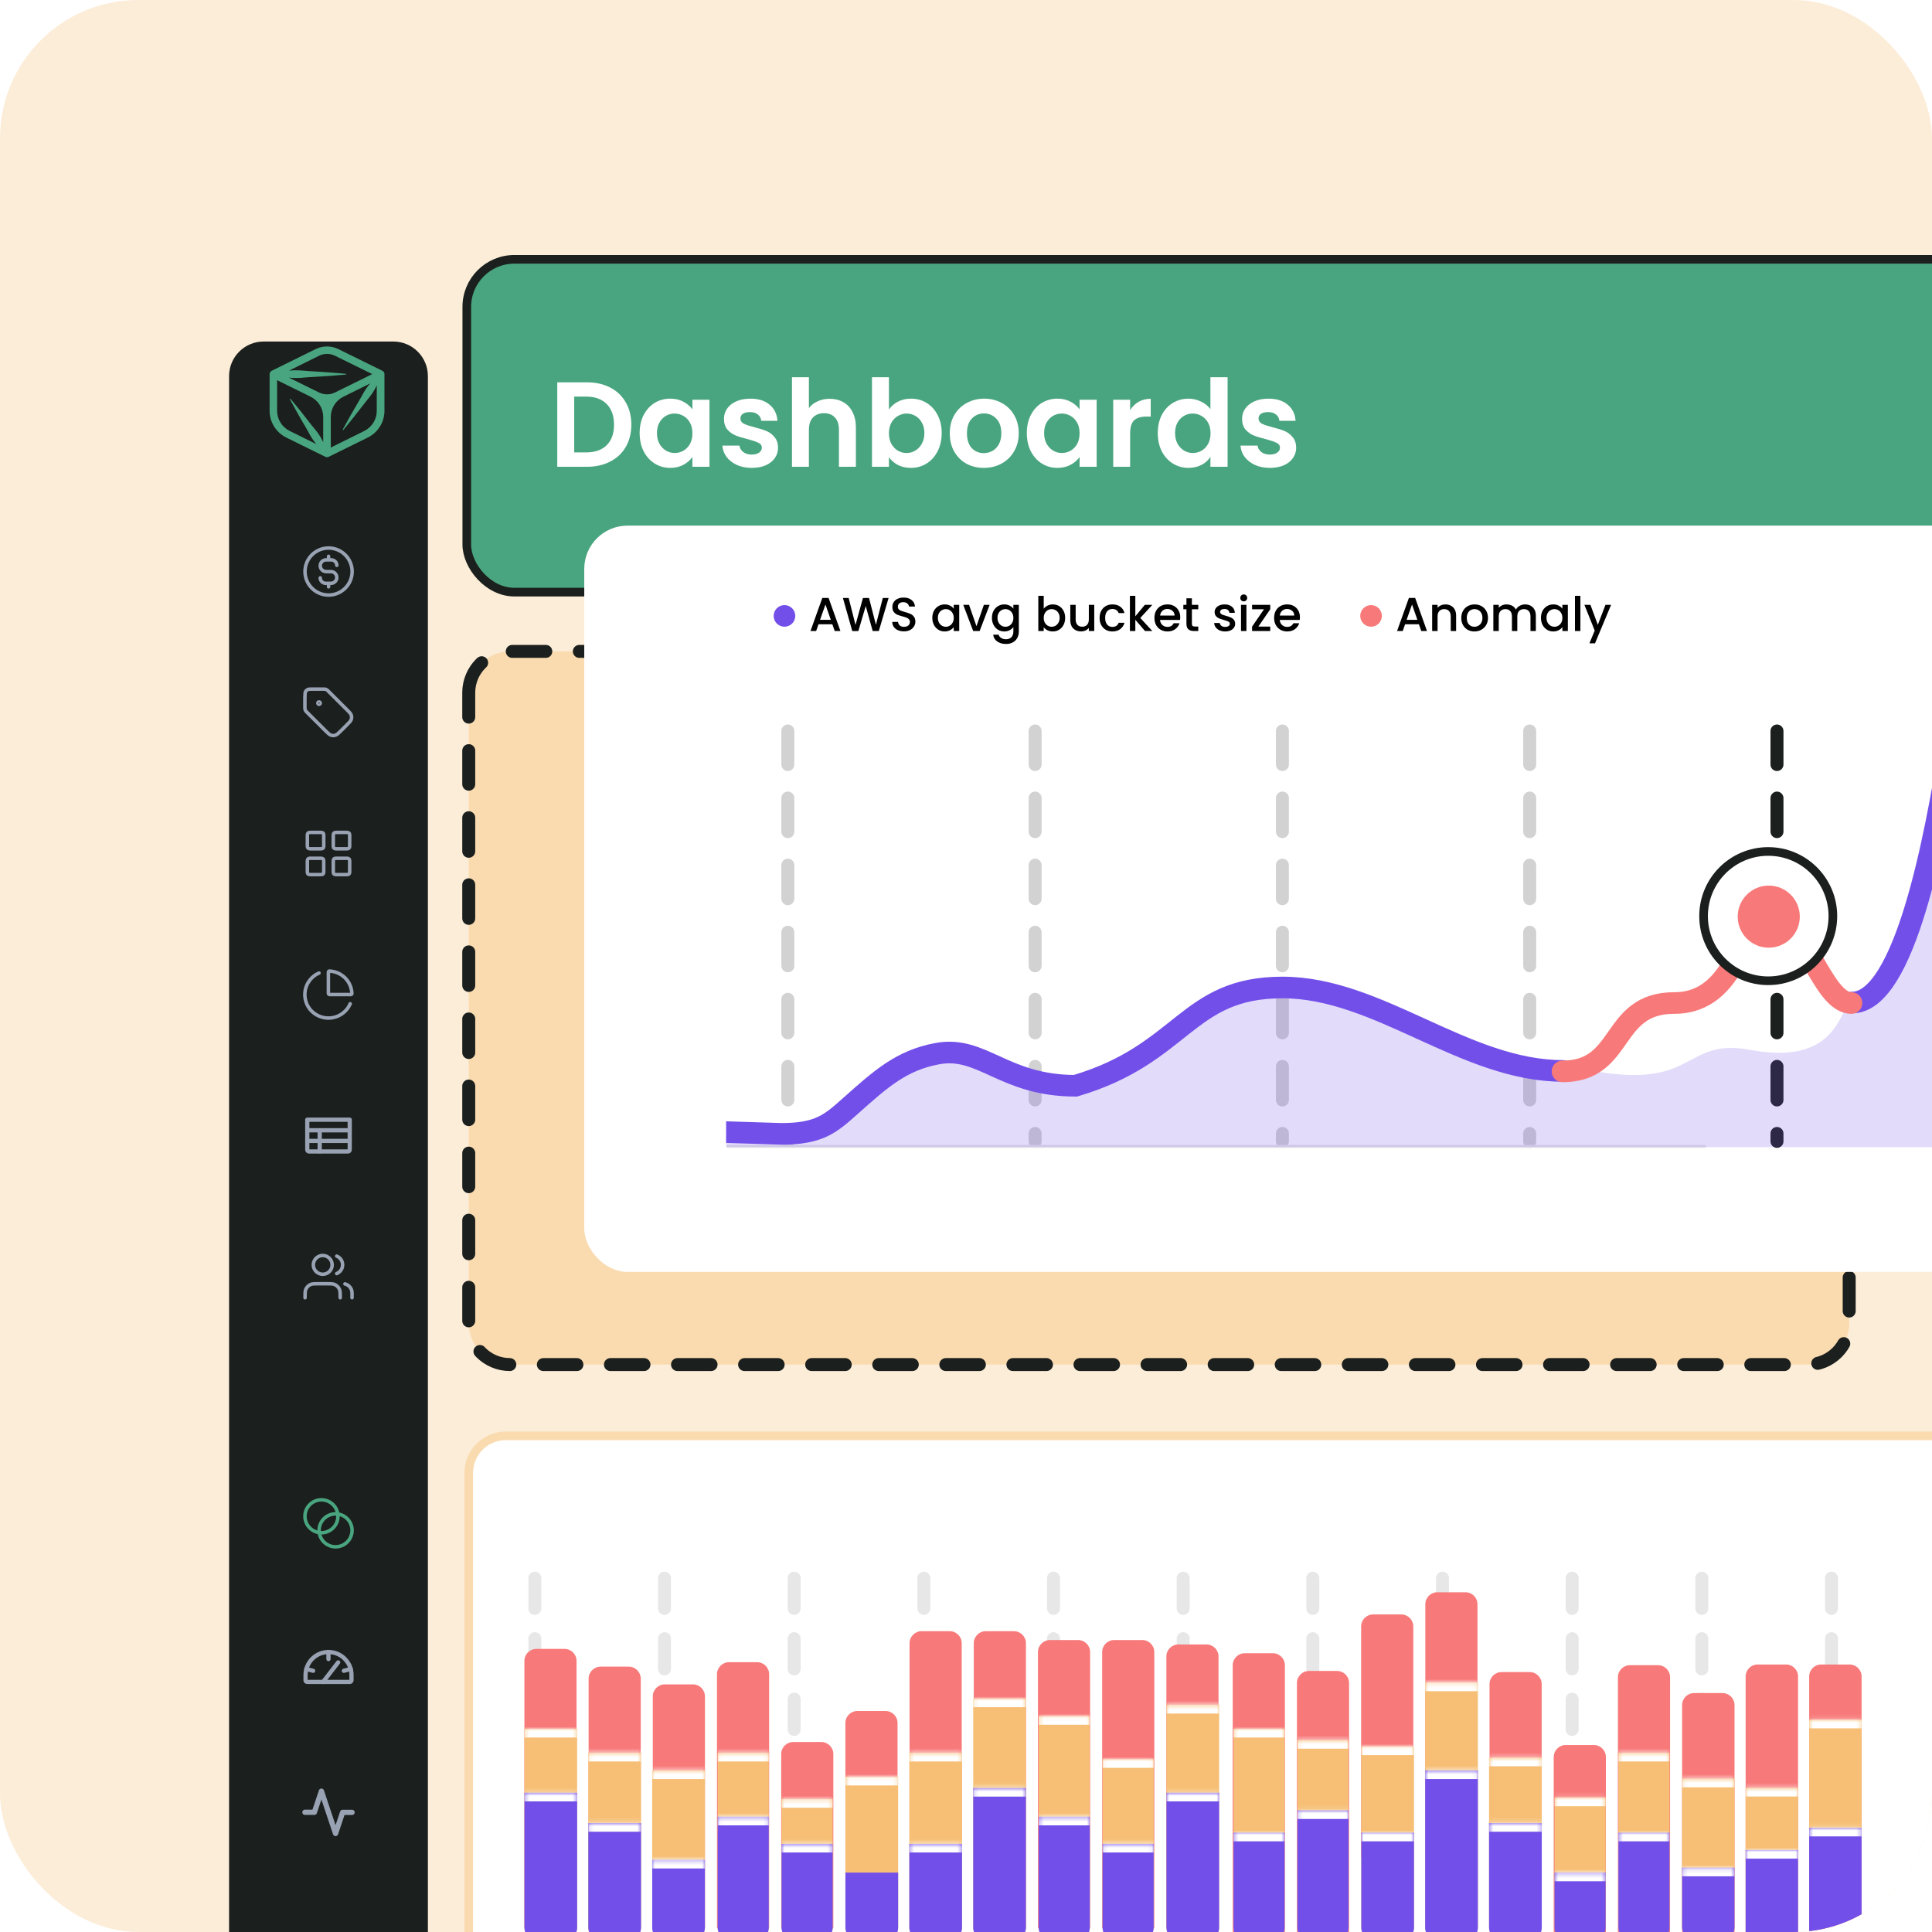 <svg width="447" height="447" viewBox="0 0 447 447" fill="none" xmlns="http://www.w3.org/2000/svg">
<g clip-path="url(#clip0_1623_109246)">
<rect width="447" height="447" rx="32" fill="#FCEDD8"/>
<g filter="url(#filter0_d_1623_109246)">
<path d="M53 67C53 62.582 56.582 59 61 59H91C95.418 59 99 62.582 99 67V447H53V67Z" fill="#1B1F1D"/>
</g>
<path d="M74.092 133.7C74.092 134.394 74.66 134.963 75.376 134.963H76.555C77.313 134.963 77.923 134.352 77.923 133.605C77.923 132.858 77.313 132.247 76.555 132.247H75.46C74.702 132.247 74.092 131.637 74.092 130.889C74.092 130.142 74.702 129.531 75.46 129.531H76.639C77.334 129.531 77.923 130.1 77.923 130.794M76.018 128.71V129.521M76.018 134.963V135.773M81.471 132.237C81.471 135.236 79.028 137.678 76.018 137.678C73.008 137.678 70.566 135.247 70.566 132.237C70.566 129.226 73.008 126.795 76.018 126.795C79.028 126.795 81.471 129.226 81.471 132.237Z" stroke="#98A2B3" stroke-width="0.81" stroke-linecap="round" stroke-linejoin="round"/>
<path d="M70.544 161.162V163.593C70.544 163.856 70.544 163.983 70.576 164.12C70.608 164.235 70.65 164.341 70.702 164.435C70.776 164.551 70.86 164.635 71.05 164.825L75.239 169.004C75.892 169.646 76.218 169.983 76.586 170.098C76.923 170.204 77.271 170.204 77.607 170.098C77.986 169.983 78.302 169.646 78.965 169.004L80.176 167.793C80.828 167.151 81.155 166.814 81.27 166.456C81.376 166.141 81.376 165.772 81.27 165.456C81.155 165.077 80.818 164.762 80.176 164.12L75.986 159.941C75.797 159.751 75.713 159.667 75.597 159.593C75.492 159.53 75.397 159.488 75.281 159.467C75.155 159.436 75.018 159.436 74.755 159.436H72.313C71.702 159.436 71.397 159.436 71.165 159.551C70.966 159.657 70.787 159.825 70.681 160.036C70.566 160.267 70.566 160.572 70.566 161.183H70.555L70.544 161.162ZM74.092 162.678C74.092 162.825 73.976 162.951 73.818 162.951C73.66 162.951 73.544 162.835 73.544 162.678C73.544 162.52 73.66 162.404 73.818 162.404C73.976 162.404 74.092 162.52 74.092 162.678Z" stroke="#98A2B3" stroke-width="0.81" stroke-linecap="round" stroke-linejoin="round"/>
<path d="M74.039 192.592H71.976C71.671 192.592 71.513 192.592 71.397 192.655C71.292 192.719 71.208 192.782 71.166 192.887C71.113 193.003 71.113 193.15 71.113 193.455V195.519C71.113 195.824 71.113 195.971 71.166 196.087C71.229 196.192 71.292 196.276 71.397 196.318C71.513 196.382 71.671 196.382 71.976 196.382H74.039C74.344 196.382 74.502 196.382 74.618 196.318C74.723 196.255 74.808 196.192 74.85 196.087C74.902 195.971 74.902 195.813 74.902 195.519V193.455C74.902 193.15 74.902 193.003 74.85 192.887C74.787 192.782 74.723 192.698 74.618 192.655C74.502 192.592 74.344 192.592 74.039 192.592Z" stroke="#98A2B3" stroke-width="0.81" stroke-linecap="round" stroke-linejoin="round"/>
<path d="M80.039 192.592H77.976C77.671 192.592 77.513 192.592 77.397 192.655C77.292 192.719 77.207 192.782 77.165 192.887C77.113 193.003 77.113 193.15 77.113 193.455V195.519C77.113 195.824 77.113 195.971 77.165 196.087C77.229 196.192 77.292 196.276 77.397 196.318C77.513 196.382 77.671 196.382 77.976 196.382H80.039C80.344 196.382 80.502 196.382 80.618 196.318C80.723 196.255 80.807 196.192 80.85 196.087C80.902 195.971 80.902 195.813 80.902 195.519V193.455C80.902 193.15 80.902 193.003 80.85 192.887C80.786 192.782 80.723 192.698 80.618 192.655C80.502 192.592 80.344 192.592 80.039 192.592Z" stroke="#98A2B3" stroke-width="0.81" stroke-linecap="round" stroke-linejoin="round"/>
<path d="M80.039 198.571H77.976C77.671 198.571 77.513 198.571 77.397 198.634C77.292 198.697 77.207 198.761 77.165 198.866C77.113 198.982 77.113 199.139 77.113 199.434V201.497C77.113 201.803 77.113 201.95 77.165 202.066C77.229 202.171 77.292 202.255 77.397 202.297C77.513 202.35 77.671 202.35 77.976 202.35H80.039C80.344 202.35 80.502 202.35 80.618 202.297C80.723 202.234 80.807 202.171 80.85 202.066C80.902 201.95 80.902 201.803 80.902 201.497V199.434C80.902 199.129 80.902 198.982 80.85 198.866C80.786 198.761 80.723 198.676 80.618 198.634C80.502 198.571 80.344 198.571 80.039 198.571Z" stroke="#98A2B3" stroke-width="0.81" stroke-linecap="round" stroke-linejoin="round"/>
<path d="M74.039 198.571H71.976C71.671 198.571 71.513 198.571 71.397 198.634C71.292 198.697 71.208 198.761 71.166 198.866C71.113 198.982 71.113 199.139 71.113 199.434V201.497C71.113 201.803 71.113 201.95 71.166 202.066C71.229 202.171 71.292 202.255 71.397 202.297C71.513 202.35 71.671 202.35 71.976 202.35H74.039C74.344 202.35 74.502 202.35 74.618 202.297C74.723 202.234 74.808 202.171 74.85 202.066C74.902 201.95 74.902 201.803 74.902 201.497V199.434C74.902 199.129 74.902 198.982 74.85 198.866C74.787 198.761 74.723 198.676 74.618 198.634C74.502 198.571 74.344 198.571 74.039 198.571Z" stroke="#98A2B3" stroke-width="0.81" stroke-linecap="round" stroke-linejoin="round"/>
<path d="M81.028 232.233C80.681 233.044 80.144 233.77 79.439 234.328C78.744 234.896 77.923 235.275 77.05 235.443C76.176 235.622 75.271 235.57 74.418 235.317C73.555 235.054 72.787 234.601 72.145 233.98C71.502 233.359 71.039 232.58 70.776 231.738C70.513 230.896 70.46 229.991 70.618 229.117C70.776 228.244 71.155 227.433 71.713 226.728C72.271 226.033 72.976 225.475 73.808 225.128M81.018 228.033C81.239 228.559 81.365 229.107 81.407 229.675C81.407 229.823 81.418 229.875 81.407 229.949C81.376 230.012 81.334 230.054 81.292 230.075C81.239 230.107 81.165 230.107 80.997 230.107H76.418C76.271 230.107 76.186 230.107 76.123 230.075C76.06 230.044 76.039 230.002 76.008 229.959C75.976 229.896 75.976 229.833 75.976 229.665V225.096C75.976 224.949 75.976 224.865 76.008 224.802C76.039 224.76 76.081 224.696 76.134 224.686C76.197 224.654 76.26 224.654 76.408 224.686C76.976 224.728 77.523 224.865 78.06 225.075C78.734 225.349 79.323 225.749 79.839 226.254C80.344 226.76 80.744 227.36 81.018 228.012H81.007L81.018 228.033Z" stroke="#98A2B3" stroke-width="0.81" stroke-linecap="round" stroke-linejoin="round"/>
<path d="M71.092 259.064H80.913V266C80.913 266.106 80.871 266.221 80.797 266.295C80.723 266.369 80.618 266.411 80.502 266.411H71.502C71.397 266.411 71.281 266.369 71.208 266.295C71.134 266.221 71.092 266.116 71.092 266V259.064Z" stroke="#98A2B3" stroke-width="0.979" stroke-linecap="round" stroke-linejoin="round"/>
<path d="M71.092 261.506H80.913" stroke="#98A2B3" stroke-width="0.979" stroke-linecap="round" stroke-linejoin="round"/>
<path d="M71.092 263.969H80.913" stroke="#98A2B3" stroke-width="0.979" stroke-linecap="round" stroke-linejoin="round"/>
<path d="M73.966 261.506V266.39" stroke="#98A2B3" stroke-width="0.979" stroke-linecap="round" stroke-linejoin="round"/>
<path d="M81.45 300.252V299.157C81.45 298.136 80.755 297.294 79.807 297.052M77.902 290.621C78.702 290.936 79.271 291.726 79.271 292.642C79.271 293.557 78.702 294.326 77.902 294.663M78.713 300.262C78.713 299.241 78.713 298.736 78.555 298.347C78.334 297.81 77.913 297.389 77.376 297.168C76.965 297.01 76.46 297.01 75.46 297.01H73.829C72.808 297.01 72.302 297.01 71.913 297.168C71.376 297.389 70.955 297.81 70.734 298.347C70.576 298.736 70.576 299.252 70.576 300.262M76.85 292.652C76.85 293.863 75.871 294.82 74.671 294.82C73.471 294.82 72.492 293.841 72.492 292.652C72.492 291.463 73.471 290.473 74.671 290.473C75.871 290.473 76.85 291.452 76.85 292.652Z" stroke="#98A2B3" stroke-width="0.81" stroke-linecap="round" stroke-linejoin="round"/>
<path d="M74.365 354.629C76.471 354.629 78.186 352.924 78.186 350.818C78.186 348.713 76.471 347.008 74.365 347.008C72.26 347.008 70.555 348.713 70.555 350.818C70.555 352.924 72.271 354.629 74.365 354.629Z" stroke="#49A57F" stroke-width="0.81" stroke-linecap="round" stroke-linejoin="round"/>
<path d="M77.639 357.881C79.744 357.881 81.46 356.176 81.46 354.071C81.46 351.966 79.744 350.261 77.639 350.261C75.534 350.261 73.829 351.966 73.829 354.071C73.829 356.176 75.544 357.881 77.639 357.881Z" stroke="#49A57F" stroke-width="0.81" stroke-linecap="round" stroke-linejoin="round"/>
<path d="M70.692 388.744V387.575C70.692 384.638 73.05 382.228 75.986 382.228C76.681 382.228 77.386 382.354 78.018 382.617C78.671 382.881 79.26 383.27 79.744 383.765C80.228 384.259 80.628 384.838 80.913 385.48C81.176 386.123 81.323 386.817 81.323 387.512V388.733C81.323 388.838 81.281 388.954 81.207 389.028C81.134 389.101 81.028 389.144 80.913 389.144H71.092C70.987 389.144 70.871 389.101 70.797 389.028C70.723 388.954 70.681 388.849 70.681 388.733L70.692 388.744Z" stroke="#98A2B3" stroke-width="0.979" stroke-linecap="round" stroke-linejoin="round"/>
<path d="M75.997 382.217V383.849" stroke="#98A2B3" stroke-width="0.979" stroke-linecap="round" stroke-linejoin="round"/>
<path d="M70.86 386.144L72.45 386.565" stroke="#98A2B3" stroke-width="0.979" stroke-linecap="round" stroke-linejoin="round"/>
<path d="M81.144 386.144L79.555 386.565" stroke="#98A2B3" stroke-width="0.979" stroke-linecap="round" stroke-linejoin="round"/>
<path d="M74.744 389.154L78.239 384.617" stroke="#98A2B3" stroke-width="0.979" stroke-linecap="round" stroke-linejoin="round"/>
<path d="M81.45 419.321H79.271L77.639 424.205L74.365 414.416L72.734 419.3H70.555" stroke="#98A2B3" stroke-width="1.221" stroke-linecap="round" stroke-linejoin="round"/>
<path d="M88.927 86.332C88.919 86.306 88.91 86.281 88.899 86.256C88.882 86.211 88.861 86.167 88.84 86.125C88.823 86.099 88.804 86.073 88.784 86.049C88.757 86.013 88.728 85.978 88.696 85.946L88.619 85.884L88.546 85.829L88.508 85.812C88.499 85.803 88.488 85.796 88.476 85.791L78.272 80.762C77.459 80.366 76.565 80.16 75.659 80.16C74.753 80.16 73.859 80.366 73.047 80.762L62.853 85.788L62.821 85.808L62.783 85.826L62.717 85.884C62.692 85.905 62.661 85.925 62.64 85.946C62.608 85.978 62.579 86.013 62.552 86.049C62.531 86.073 62.512 86.098 62.496 86.125C62.472 86.166 62.452 86.21 62.437 86.256C62.437 86.284 62.413 86.304 62.406 86.332C62.385 86.409 62.374 86.489 62.374 86.57V95.019C62.368 96.315 62.731 97.587 63.422 98.69C64.112 99.793 65.103 100.683 66.281 101.26L75.27 105.689C75.303 105.704 75.339 105.717 75.374 105.727L75.441 105.751C75.513 105.768 75.587 105.779 75.661 105.782C75.735 105.779 75.809 105.768 75.881 105.751L75.948 105.727C75.984 105.717 76.019 105.705 76.052 105.689L85.041 101.26C86.219 100.684 87.21 99.793 87.902 98.69C88.593 97.587 88.957 96.315 88.951 95.019V86.559C88.954 86.483 88.945 86.406 88.927 86.332V86.332ZM73.83 82.305C74.399 82.027 75.026 81.882 75.661 81.882C76.296 81.882 76.923 82.027 77.492 82.305L86.131 86.559L78.698 90.217L77.485 90.813C76.917 91.091 76.291 91.237 75.656 91.237C75.021 91.237 74.395 91.091 73.826 90.813L72.614 90.217L66.84 87.369L67.438 87.424C68.136 87.475 68.837 87.475 69.535 87.424C70.234 87.365 70.933 87.3 71.632 87.258C73.029 87.19 74.427 87.105 75.825 87.004C77.223 86.886 78.621 86.793 80.019 86.659C80.039 86.656 80.057 86.647 80.071 86.632C80.085 86.618 80.094 86.6 80.096 86.58C80.098 86.558 80.091 86.535 80.076 86.518C80.062 86.501 80.041 86.49 80.019 86.487V86.487C78.621 86.349 77.223 86.246 75.825 86.142C74.427 86.039 73.029 85.943 71.632 85.874C70.933 85.836 70.234 85.767 69.535 85.709C68.837 85.657 68.136 85.657 67.438 85.709C67.239 85.709 67.036 85.746 66.84 85.764L73.83 82.305ZM64.115 95.019V87.958L71.838 91.774C72.722 92.208 73.465 92.876 73.984 93.704C74.504 94.531 74.778 95.485 74.777 96.458V102.296C74.613 101.952 74.427 101.625 74.256 101.294C73.948 100.743 73.595 100.218 73.201 99.724C72.795 99.234 72.386 98.749 71.992 98.246C71.23 97.24 70.451 96.243 69.657 95.253C68.846 94.268 68.064 93.272 67.235 92.301C67.222 92.286 67.205 92.275 67.185 92.271C67.166 92.266 67.145 92.269 67.127 92.277C67.106 92.288 67.091 92.308 67.085 92.33C67.078 92.353 67.081 92.377 67.092 92.397C67.683 93.52 68.312 94.619 68.923 95.738C69.535 96.858 70.181 97.936 70.831 99.024C71.156 99.569 71.45 100.13 71.754 100.695C72.058 101.249 72.408 101.777 72.802 102.272C72.935 102.441 73.078 102.617 73.222 102.768L67.064 99.724C66.174 99.291 65.425 98.621 64.904 97.788C64.382 96.957 64.109 95.997 64.115 95.019ZM84.258 99.724L76.538 103.543V96.458C76.535 95.482 76.81 94.524 77.332 93.694C77.854 92.864 78.602 92.195 79.491 91.764L83.245 89.907L85.666 88.712C85.502 88.901 85.341 89.091 85.184 89.287C84.778 89.794 84.415 90.332 84.097 90.896C83.786 91.464 83.482 92.036 83.15 92.594C82.489 93.705 81.837 94.823 81.197 95.948C80.575 97.085 79.928 98.208 79.313 99.352C79.301 99.371 79.296 99.394 79.301 99.417C79.305 99.439 79.319 99.459 79.337 99.472C79.347 99.478 79.358 99.483 79.369 99.485C79.381 99.488 79.392 99.488 79.404 99.485C79.415 99.483 79.426 99.479 79.436 99.472C79.445 99.466 79.453 99.458 79.46 99.448C80.299 98.456 81.102 97.436 81.906 96.431C82.71 95.425 83.514 94.395 84.3 93.365C84.691 92.849 85.111 92.353 85.509 91.85C85.919 91.347 86.285 90.811 86.603 90.248C86.806 89.904 86.991 89.535 87.173 89.156V95.012C87.182 95.987 86.914 96.945 86.399 97.778C85.884 98.611 85.142 99.285 84.258 99.724V99.724Z" fill="#49A57F"/>
<rect x="108" y="60" width="378" height="77" rx="11" fill="#49A57F"/>
<path d="M135.764 88.456C137.817 88.456 139.619 88.857 141.168 89.66C142.736 90.463 143.94 91.611 144.78 93.104C145.639 94.579 146.068 96.296 146.068 98.256C146.068 100.216 145.639 101.933 144.78 103.408C143.94 104.864 142.736 105.993 141.168 106.796C139.619 107.599 137.817 108 135.764 108H128.932V88.456H135.764ZM135.624 104.668C137.677 104.668 139.264 104.108 140.384 102.988C141.504 101.868 142.064 100.291 142.064 98.256C142.064 96.221 141.504 94.635 140.384 93.496C139.264 92.339 137.677 91.76 135.624 91.76H132.852V104.668H135.624ZM147.994 100.188C147.994 98.62 148.302 97.229 148.918 96.016C149.553 94.803 150.402 93.869 151.466 93.216C152.549 92.563 153.753 92.236 155.078 92.236C156.236 92.236 157.244 92.469 158.102 92.936C158.98 93.403 159.68 93.991 160.202 94.7V92.488H164.15V108H160.202V105.732C159.698 106.46 158.998 107.067 158.102 107.552C157.225 108.019 156.208 108.252 155.05 108.252C153.744 108.252 152.549 107.916 151.466 107.244C150.402 106.572 149.553 105.629 148.918 104.416C148.302 103.184 147.994 101.775 147.994 100.188ZM160.202 100.244C160.202 99.292 160.016 98.48 159.642 97.808C159.269 97.117 158.765 96.595 158.13 96.24C157.496 95.867 156.814 95.68 156.086 95.68C155.358 95.68 154.686 95.857 154.07 96.212C153.454 96.567 152.95 97.089 152.558 97.78C152.185 98.452 151.998 99.255 151.998 100.188C151.998 101.121 152.185 101.943 152.558 102.652C152.95 103.343 153.454 103.875 154.07 104.248C154.705 104.621 155.377 104.808 156.086 104.808C156.814 104.808 157.496 104.631 158.13 104.276C158.765 103.903 159.269 103.38 159.642 102.708C160.016 102.017 160.202 101.196 160.202 100.244ZM173.915 108.252C172.646 108.252 171.507 108.028 170.499 107.58C169.491 107.113 168.688 106.488 168.091 105.704C167.512 104.92 167.195 104.052 167.139 103.1H171.087C171.162 103.697 171.451 104.192 171.955 104.584C172.478 104.976 173.122 105.172 173.887 105.172C174.634 105.172 175.212 105.023 175.623 104.724C176.052 104.425 176.267 104.043 176.267 103.576C176.267 103.072 176.006 102.699 175.483 102.456C174.979 102.195 174.167 101.915 173.047 101.616C171.89 101.336 170.938 101.047 170.191 100.748C169.463 100.449 168.828 99.992 168.287 99.376C167.764 98.76 167.503 97.929 167.503 96.884C167.503 96.025 167.746 95.241 168.231 94.532C168.735 93.823 169.444 93.263 170.359 92.852C171.292 92.441 172.384 92.236 173.635 92.236C175.483 92.236 176.958 92.703 178.059 93.636C179.16 94.551 179.767 95.792 179.879 97.36H176.127C176.071 96.744 175.81 96.259 175.343 95.904C174.895 95.531 174.288 95.344 173.523 95.344C172.814 95.344 172.263 95.475 171.871 95.736C171.498 95.997 171.311 96.361 171.311 96.828C171.311 97.351 171.572 97.752 172.095 98.032C172.618 98.293 173.43 98.564 174.531 98.844C175.651 99.124 176.575 99.413 177.303 99.712C178.031 100.011 178.656 100.477 179.179 101.112C179.72 101.728 180 102.549 180.019 103.576C180.019 104.472 179.767 105.275 179.263 105.984C178.778 106.693 178.068 107.253 177.135 107.664C176.22 108.056 175.147 108.252 173.915 108.252ZM191.973 92.264C193.149 92.264 194.194 92.525 195.109 93.048C196.023 93.552 196.733 94.308 197.237 95.316C197.759 96.305 198.021 97.5 198.021 98.9V108H194.101V99.432C194.101 98.2 193.793 97.257 193.177 96.604C192.561 95.932 191.721 95.596 190.657 95.596C189.574 95.596 188.715 95.932 188.081 96.604C187.465 97.257 187.157 98.2 187.157 99.432V108H183.237V87.28H187.157V94.42C187.661 93.748 188.333 93.225 189.173 92.852C190.013 92.46 190.946 92.264 191.973 92.264ZM205.668 94.756C206.172 94.009 206.863 93.403 207.74 92.936C208.636 92.469 209.654 92.236 210.792 92.236C212.118 92.236 213.312 92.563 214.376 93.216C215.459 93.869 216.308 94.803 216.924 96.016C217.559 97.211 217.876 98.601 217.876 100.188C217.876 101.775 217.559 103.184 216.924 104.416C216.308 105.629 215.459 106.572 214.376 107.244C213.312 107.916 212.118 108.252 210.792 108.252C209.635 108.252 208.618 108.028 207.74 107.58C206.882 107.113 206.191 106.516 205.668 105.788V108H201.748V87.28H205.668V94.756ZM213.872 100.188C213.872 99.255 213.676 98.452 213.284 97.78C212.911 97.089 212.407 96.567 211.772 96.212C211.156 95.857 210.484 95.68 209.756 95.68C209.047 95.68 208.375 95.867 207.74 96.24C207.124 96.595 206.62 97.117 206.228 97.808C205.855 98.499 205.668 99.311 205.668 100.244C205.668 101.177 205.855 101.989 206.228 102.68C206.62 103.371 207.124 103.903 207.74 104.276C208.375 104.631 209.047 104.808 209.756 104.808C210.484 104.808 211.156 104.621 211.772 104.248C212.407 103.875 212.911 103.343 213.284 102.652C213.676 101.961 213.872 101.14 213.872 100.188ZM227.613 108.252C226.12 108.252 224.776 107.925 223.581 107.272C222.386 106.6 221.444 105.657 220.753 104.444C220.081 103.231 219.745 101.831 219.745 100.244C219.745 98.657 220.09 97.257 220.781 96.044C221.49 94.831 222.452 93.897 223.665 93.244C224.878 92.572 226.232 92.236 227.725 92.236C229.218 92.236 230.572 92.572 231.785 93.244C232.998 93.897 233.95 94.831 234.641 96.044C235.35 97.257 235.705 98.657 235.705 100.244C235.705 101.831 235.341 103.231 234.613 104.444C233.904 105.657 232.933 106.6 231.701 107.272C230.488 107.925 229.125 108.252 227.613 108.252ZM227.613 104.836C228.322 104.836 228.985 104.668 229.601 104.332C230.236 103.977 230.74 103.455 231.113 102.764C231.486 102.073 231.673 101.233 231.673 100.244C231.673 98.769 231.281 97.64 230.497 96.856C229.732 96.053 228.789 95.652 227.669 95.652C226.549 95.652 225.606 96.053 224.841 96.856C224.094 97.64 223.721 98.769 223.721 100.244C223.721 101.719 224.085 102.857 224.813 103.66C225.56 104.444 226.493 104.836 227.613 104.836ZM237.572 100.188C237.572 98.62 237.88 97.229 238.496 96.016C239.131 94.803 239.98 93.869 241.044 93.216C242.127 92.563 243.331 92.236 244.656 92.236C245.814 92.236 246.822 92.469 247.68 92.936C248.558 93.403 249.258 93.991 249.78 94.7V92.488H253.728V108H249.78V105.732C249.276 106.46 248.576 107.067 247.68 107.552C246.803 108.019 245.786 108.252 244.628 108.252C243.322 108.252 242.127 107.916 241.044 107.244C239.98 106.572 239.131 105.629 238.496 104.416C237.88 103.184 237.572 101.775 237.572 100.188ZM249.78 100.244C249.78 99.292 249.594 98.48 249.22 97.808C248.847 97.117 248.343 96.595 247.708 96.24C247.074 95.867 246.392 95.68 245.664 95.68C244.936 95.68 244.264 95.857 243.648 96.212C243.032 96.567 242.528 97.089 242.136 97.78C241.763 98.452 241.576 99.255 241.576 100.188C241.576 101.121 241.763 101.943 242.136 102.652C242.528 103.343 243.032 103.875 243.648 104.248C244.283 104.621 244.955 104.808 245.664 104.808C246.392 104.808 247.074 104.631 247.708 104.276C248.343 103.903 248.847 103.38 249.22 102.708C249.594 102.017 249.78 101.196 249.78 100.244ZM261.477 94.896C261.981 94.075 262.634 93.431 263.437 92.964C264.258 92.497 265.192 92.264 266.237 92.264V96.38H265.201C263.969 96.38 263.036 96.669 262.401 97.248C261.785 97.827 261.477 98.835 261.477 100.272V108H257.557V92.488H261.477V94.896ZM267.869 100.188C267.869 98.62 268.177 97.229 268.793 96.016C269.428 94.803 270.287 93.869 271.369 93.216C272.452 92.563 273.656 92.236 274.981 92.236C275.989 92.236 276.951 92.46 277.865 92.908C278.78 93.337 279.508 93.916 280.049 94.644V87.28H284.025V108H280.049V105.704C279.564 106.469 278.883 107.085 278.005 107.552C277.128 108.019 276.111 108.252 274.953 108.252C273.647 108.252 272.452 107.916 271.369 107.244C270.287 106.572 269.428 105.629 268.793 104.416C268.177 103.184 267.869 101.775 267.869 100.188ZM280.077 100.244C280.077 99.292 279.891 98.48 279.517 97.808C279.144 97.117 278.64 96.595 278.005 96.24C277.371 95.867 276.689 95.68 275.961 95.68C275.233 95.68 274.561 95.857 273.945 96.212C273.329 96.567 272.825 97.089 272.433 97.78C272.06 98.452 271.873 99.255 271.873 100.188C271.873 101.121 272.06 101.943 272.433 102.652C272.825 103.343 273.329 103.875 273.945 104.248C274.58 104.621 275.252 104.808 275.961 104.808C276.689 104.808 277.371 104.631 278.005 104.276C278.64 103.903 279.144 103.38 279.517 102.708C279.891 102.017 280.077 101.196 280.077 100.244ZM293.79 108.252C292.521 108.252 291.382 108.028 290.374 107.58C289.366 107.113 288.563 106.488 287.966 105.704C287.387 104.92 287.07 104.052 287.014 103.1H290.962C291.037 103.697 291.326 104.192 291.83 104.584C292.353 104.976 292.997 105.172 293.762 105.172C294.509 105.172 295.087 105.023 295.498 104.724C295.927 104.425 296.142 104.043 296.142 103.576C296.142 103.072 295.881 102.699 295.358 102.456C294.854 102.195 294.042 101.915 292.922 101.616C291.765 101.336 290.813 101.047 290.066 100.748C289.338 100.449 288.703 99.992 288.162 99.376C287.639 98.76 287.378 97.929 287.378 96.884C287.378 96.025 287.621 95.241 288.106 94.532C288.61 93.823 289.319 93.263 290.234 92.852C291.167 92.441 292.259 92.236 293.51 92.236C295.358 92.236 296.833 92.703 297.934 93.636C299.035 94.551 299.642 95.792 299.754 97.36H296.002C295.946 96.744 295.685 96.259 295.218 95.904C294.77 95.531 294.163 95.344 293.398 95.344C292.689 95.344 292.138 95.475 291.746 95.736C291.373 95.997 291.186 96.361 291.186 96.828C291.186 97.351 291.447 97.752 291.97 98.032C292.493 98.293 293.305 98.564 294.406 98.844C295.526 99.124 296.45 99.413 297.178 99.712C297.906 100.011 298.531 100.477 299.054 101.112C299.595 101.728 299.875 102.549 299.894 103.576C299.894 104.472 299.642 105.275 299.138 105.984C298.653 106.693 297.943 107.253 297.01 107.664C296.095 108.056 295.022 108.252 293.79 108.252Z" fill="white"/>
<rect x="108" y="60" width="378" height="77" rx="11" stroke="#1B1F1D" stroke-width="2"/>
<rect x="108.451" y="332.212" width="358.185" height="133.607" rx="8.555" fill="white"/>
<line x1="123.745" y1="365.134" x2="123.745" y2="430.486" stroke="#E7E7E7" stroke-width="3" stroke-linecap="round" stroke-dasharray="7 7"/>
<line x1="153.745" y1="365.134" x2="153.745" y2="430.486" stroke="#E7E7E7" stroke-width="3" stroke-linecap="round" stroke-dasharray="7 7"/>
<line x1="183.745" y1="365.134" x2="183.745" y2="430.486" stroke="#E7E7E7" stroke-width="3" stroke-linecap="round" stroke-dasharray="7 7"/>
<line x1="213.745" y1="365.134" x2="213.745" y2="430.486" stroke="#E7E7E7" stroke-width="3" stroke-linecap="round" stroke-dasharray="7 7"/>
<line x1="243.745" y1="365.134" x2="243.745" y2="430.486" stroke="#E7E7E7" stroke-width="3" stroke-linecap="round" stroke-dasharray="7 7"/>
<line x1="273.745" y1="365.134" x2="273.745" y2="430.486" stroke="#E7E7E7" stroke-width="3" stroke-linecap="round" stroke-dasharray="7 7"/>
<line x1="303.745" y1="365.134" x2="303.745" y2="430.486" stroke="#E7E7E7" stroke-width="3" stroke-linecap="round" stroke-dasharray="7 7"/>
<line x1="333.745" y1="365.134" x2="333.745" y2="430.486" stroke="#E7E7E7" stroke-width="3" stroke-linecap="round" stroke-dasharray="7 7"/>
<line x1="363.745" y1="365.134" x2="363.745" y2="430.486" stroke="#E7E7E7" stroke-width="3" stroke-linecap="round" stroke-dasharray="7 7"/>
<line x1="393.745" y1="365.134" x2="393.745" y2="430.486" stroke="#E7E7E7" stroke-width="3" stroke-linecap="round" stroke-dasharray="7 7"/>
<line x1="423.745" y1="365.134" x2="423.745" y2="430.486" stroke="#E7E7E7" stroke-width="3" stroke-linecap="round" stroke-dasharray="7 7"/>
<path d="M121.328 384.286C121.328 382.748 122.575 381.502 124.113 381.502H130.611C132.149 381.502 133.396 382.748 133.396 384.286V446.132H121.328V384.286Z" fill="#F87979"/>
<path d="M136.183 388.391C136.183 386.853 137.43 385.606 138.968 385.606H145.466C147.004 385.606 148.25 386.853 148.25 388.391V446.133H136.183V388.391Z" fill="#F87979"/>
<path d="M151.033 392.492C151.033 390.954 152.28 389.707 153.818 389.707H160.316C161.854 389.707 163.101 390.954 163.101 392.492V446.13H151.033V392.492Z" fill="#F87979"/>
<path d="M165.886 387.363C165.886 385.825 167.133 384.578 168.671 384.578H175.169C176.707 384.578 177.954 385.825 177.954 387.363V446.131H165.886V387.363Z" fill="#F87979"/>
<path d="M180.74 405.829C180.74 404.291 181.987 403.044 183.525 403.044H190.023C191.561 403.044 192.808 404.291 192.808 405.829V446.131H180.74V405.829Z" fill="#F87979"/>
<path d="M195.594 398.649C195.594 397.111 196.841 395.864 198.379 395.864H204.877C206.415 395.864 207.662 397.111 207.662 398.649V446.132H195.594V398.649Z" fill="#F87979"/>
<path d="M269.855 383.26C269.855 381.722 271.102 380.475 272.64 380.475H279.138C280.676 380.475 281.923 381.722 281.923 383.26V446.131H269.855V383.26Z" fill="#F87979"/>
<path d="M210.443 380.183C210.443 378.645 211.69 377.398 213.228 377.398H219.726C221.264 377.398 222.511 378.645 222.511 380.183V446.132H210.443V380.183Z" fill="#F87979"/>
<path d="M225.297 380.183C225.297 378.645 226.544 377.398 228.082 377.398H234.58C236.118 377.398 237.365 378.645 237.365 380.183V446.132H225.297V380.183Z" fill="#F87979"/>
<path d="M240.149 382.233C240.149 380.695 241.396 379.448 242.934 379.448H249.432C250.97 379.448 252.217 380.695 252.217 382.233V446.13H240.149V382.233Z" fill="#F87979"/>
<path d="M255.002 382.233C255.002 380.695 256.249 379.448 257.787 379.448H264.285C265.823 379.448 267.069 380.695 267.069 382.233V446.13H255.002V382.233Z" fill="#F87979"/>
<path d="M285.214 385.285C285.214 383.747 286.461 382.5 287.999 382.5H294.497C296.035 382.5 297.282 383.747 297.282 385.285V447.13H285.214V385.285Z" fill="#F87979"/>
<path d="M300.068 389.39C300.068 387.852 301.315 386.605 302.853 386.605H309.351C310.889 386.605 312.136 387.852 312.136 389.39V447.132H300.068V389.39Z" fill="#F87979"/>
<path d="M314.92 376.309C314.92 374.771 316.167 373.524 317.705 373.524H324.203C325.741 373.524 326.988 374.771 326.988 376.309V429.948H314.92V376.309Z" fill="#F87979"/>
<path d="M329.773 371.179C329.773 369.641 331.02 368.394 332.558 368.394H339.056C340.594 368.394 341.841 369.641 341.841 371.179V429.946H329.773V371.179Z" fill="#F87979"/>
<path d="M344.627 389.645C344.627 388.107 345.874 386.86 347.412 386.86H353.91C355.448 386.86 356.695 388.107 356.695 389.645V429.947H344.627V389.645Z" fill="#F87979"/>
<path d="M359.481 406.522C359.481 404.984 360.728 403.737 362.266 403.737H368.764C370.302 403.737 371.549 404.984 371.549 406.522V454.005H359.481V406.522Z" fill="#F87979"/>
<path d="M374.33 388.054C374.33 386.516 375.577 385.269 377.115 385.269H383.613C385.151 385.269 386.398 386.516 386.398 388.054V454.003H374.33V388.054Z" fill="#F87979"/>
<path d="M389.183 394.506C389.183 392.968 390.43 391.721 391.968 391.721H398.526C400.064 391.721 401.311 392.968 401.311 394.506V453.829H389.183V394.506Z" fill="#F87979"/>
<path d="M403.883 387.891C403.883 386.353 405.13 385.106 406.668 385.106H413.226C414.764 385.106 416.011 386.353 416.011 387.891V459.863C416.011 461.401 414.764 462.649 413.225 462.649H406.669C405.13 462.649 403.883 461.401 403.883 459.863V387.891Z" fill="#F87979"/>
<path d="M418.583 387.891C418.583 386.353 419.83 385.106 421.368 385.106H427.925C429.463 385.106 430.71 386.353 430.71 387.891V459.863C430.71 461.401 429.463 462.649 427.925 462.649H421.368C419.83 462.649 418.583 461.401 418.583 459.863V387.891Z" fill="#F87979"/>
<mask id="path-59-inside-1_1623_109246" fill="white">
<path d="M418.583 397.881H430.71V424.863C430.71 426.401 429.463 427.649 427.925 427.649H421.368C419.83 427.649 418.583 426.401 418.583 424.863V397.881Z"/>
</mask>
<path d="M418.583 397.881H430.71V424.863C430.71 426.401 429.463 427.649 427.925 427.649H421.368C419.83 427.649 418.583 426.401 418.583 424.863V397.881Z" fill="#F6BF75"/>
<path d="M418.583 395.881H430.71V399.881H418.583V395.881ZM430.71 427.649H418.583H430.71ZM418.583 427.649V397.881V427.649ZM430.71 397.881V427.649V397.881Z" fill="white" mask="url(#path-59-inside-1_1623_109246)"/>
<mask id="path-61-inside-2_1623_109246" fill="white">
<path d="M418.583 422.881H430.71V449.863C430.71 451.401 429.463 452.649 427.925 452.649H421.368C419.83 452.649 418.583 451.401 418.583 449.863V422.881Z"/>
</mask>
<path d="M418.583 422.881H430.71V449.863C430.71 451.401 429.463 452.649 427.925 452.649H421.368C419.83 452.649 418.583 451.401 418.583 449.863V422.881Z" fill="#724FE9"/>
<path d="M418.583 420.881H430.71V424.881H418.583V420.881ZM430.71 452.649H418.583H430.71ZM418.583 452.649V422.881V452.649ZM430.71 422.881V452.649V422.881Z" fill="white" mask="url(#path-61-inside-2_1623_109246)"/>
<mask id="path-63-inside-3_1623_109246" fill="white">
<path d="M403.883 413.651H416.011V453.863C416.011 455.401 414.763 456.648 413.225 456.648H406.669C405.13 456.648 403.883 455.401 403.883 453.863V413.651Z"/>
</mask>
<path d="M403.883 413.651H416.011V453.863C416.011 455.401 414.763 456.648 413.225 456.648H406.669C405.13 456.648 403.883 455.401 403.883 453.863V413.651Z" fill="#F6BF75"/>
<path d="M403.883 411.651H416.011V415.651H403.883V411.651ZM416.011 456.648H403.883H416.011ZM403.883 456.648V413.651V456.648ZM416.011 413.651V456.648V413.651Z" fill="white" mask="url(#path-63-inside-3_1623_109246)"/>
<mask id="path-65-inside-4_1623_109246" fill="white">
<path d="M403.883 428.026H416.011V449.863C416.011 451.401 414.763 452.648 413.225 452.648H406.669C405.13 452.648 403.883 451.401 403.883 449.863V428.026Z"/>
</mask>
<path d="M403.883 428.026H416.011V449.863C416.011 451.401 414.763 452.648 413.225 452.648H406.669C405.13 452.648 403.883 451.401 403.883 449.863V428.026Z" fill="#724FE9"/>
<path d="M403.883 426.026H416.011V430.026H403.883V426.026ZM416.011 452.648H403.883H416.011ZM403.883 452.648V428.026V452.648ZM416.011 428.026V452.648V428.026Z" fill="white" mask="url(#path-65-inside-4_1623_109246)"/>
<mask id="path-67-inside-5_1623_109246" fill="white">
<path d="M121.338 400H133.531V445.989C133.531 447.527 132.284 448.774 130.746 448.774H124.123C122.584 448.774 121.338 447.527 121.338 445.989V400Z"/>
</mask>
<path d="M121.338 400H133.531V445.989C133.531 447.527 132.284 448.774 130.746 448.774H124.123C122.584 448.774 121.338 447.527 121.338 445.989V400Z" fill="#F6BF75"/>
<path d="M121.338 398H133.531V402H121.338V398ZM133.531 448.774H121.338H133.531ZM121.338 448.774V400V448.774ZM133.531 400V448.774V400Z" fill="white" mask="url(#path-67-inside-5_1623_109246)"/>
<mask id="path-69-inside-6_1623_109246" fill="white">
<path d="M121.338 414.779H133.531V445.989C133.531 447.527 132.284 448.774 130.746 448.774H124.123C122.584 448.774 121.338 447.527 121.338 445.989V414.779Z"/>
</mask>
<path d="M121.338 414.779H133.531V445.989C133.531 447.527 132.284 448.774 130.746 448.774H124.123C122.584 448.774 121.338 447.527 121.338 445.989V414.779Z" fill="#724FE9"/>
<path d="M121.338 412.779H133.531V416.779H121.338V412.779ZM133.531 448.774H121.338H133.531ZM121.338 448.774V414.779V448.774ZM133.531 414.779V448.774V414.779Z" fill="white" mask="url(#path-69-inside-6_1623_109246)"/>
<mask id="path-71-inside-7_1623_109246" fill="white">
<path d="M136.117 405.542H148.311V445.988C148.311 447.526 147.064 448.773 145.526 448.773H138.902C137.364 448.773 136.117 447.526 136.117 445.988V405.542Z"/>
</mask>
<path d="M136.117 405.542H148.311V445.988C148.311 447.526 147.064 448.773 145.526 448.773H138.902C137.364 448.773 136.117 447.526 136.117 445.988V405.542Z" fill="#F6BF75"/>
<path d="M136.117 403.542H148.311V407.542H136.117V403.542ZM148.311 448.773H136.117H148.311ZM136.117 448.773V405.542V448.773ZM148.311 405.542V448.773V405.542Z" fill="white" mask="url(#path-71-inside-7_1623_109246)"/>
<mask id="path-73-inside-8_1623_109246" fill="white">
<path d="M136.117 421.8H148.311V445.989C148.311 447.527 147.064 448.774 145.526 448.774H138.902C137.364 448.774 136.117 447.527 136.117 445.989V421.8Z"/>
</mask>
<path d="M136.117 421.8H148.311V445.989C148.311 447.527 147.064 448.774 145.526 448.774H138.902C137.364 448.774 136.117 447.527 136.117 445.989V421.8Z" fill="#724FE9"/>
<path d="M136.117 419.8H148.311V423.8H136.117V419.8ZM148.311 448.774H136.117H148.311ZM136.117 448.774V421.8V448.774ZM148.311 421.8V448.774V421.8Z" fill="white" mask="url(#path-73-inside-8_1623_109246)"/>
<mask id="path-75-inside-9_1623_109246" fill="white">
<path d="M150.898 409.606H163.092V445.989C163.092 447.527 161.845 448.774 160.307 448.774H153.683C152.145 448.774 150.898 447.527 150.898 445.989V409.606Z"/>
</mask>
<path d="M150.898 409.606H163.092V445.989C163.092 447.527 161.845 448.774 160.307 448.774H153.683C152.145 448.774 150.898 447.527 150.898 445.989V409.606Z" fill="#F6BF75"/>
<path d="M150.898 407.606H163.092V411.606H150.898V407.606ZM163.092 448.774H150.898H163.092ZM150.898 448.774V409.606V448.774ZM163.092 409.606V448.774V409.606Z" fill="white" mask="url(#path-75-inside-9_1623_109246)"/>
<mask id="path-77-inside-10_1623_109246" fill="white">
<path d="M150.898 430.298H163.092V445.988C163.092 447.526 161.845 448.773 160.307 448.773H153.683C152.145 448.773 150.898 447.526 150.898 445.988V430.298Z"/>
</mask>
<path d="M150.898 430.298H163.092V445.988C163.092 447.526 161.845 448.773 160.307 448.773H153.683C152.145 448.773 150.898 447.526 150.898 445.988V430.298Z" fill="#724FE9"/>
<path d="M150.898 428.298H163.092V432.298H150.898V428.298ZM163.092 448.773H150.898H163.092ZM150.898 448.773V430.298V448.773ZM163.092 430.298V448.773V430.298Z" fill="white" mask="url(#path-77-inside-10_1623_109246)"/>
<mask id="path-79-inside-11_1623_109246" fill="white">
<path d="M166.047 405.542H177.871V445.988C177.871 447.526 176.624 448.773 175.086 448.773H168.832C167.294 448.773 166.047 447.526 166.047 445.988V405.542Z"/>
</mask>
<path d="M166.047 405.542H177.871V445.988C177.871 447.526 176.624 448.773 175.086 448.773H168.832C167.294 448.773 166.047 447.526 166.047 445.988V405.542Z" fill="#F6BF75"/>
<path d="M166.047 403.542H177.871V407.542H166.047V403.542ZM177.871 448.773H166.047H177.871ZM166.047 448.773V405.542V448.773ZM177.871 405.542V448.773V405.542Z" fill="white" mask="url(#path-79-inside-11_1623_109246)"/>
<mask id="path-81-inside-12_1623_109246" fill="white">
<path d="M166.047 420.322H177.871V445.989C177.871 447.527 176.624 448.774 175.086 448.774H168.832C167.294 448.774 166.047 447.527 166.047 445.989V420.322Z"/>
</mask>
<path d="M166.047 420.322H177.871V445.989C177.871 447.527 176.624 448.774 175.086 448.774H168.832C167.294 448.774 166.047 447.527 166.047 445.989V420.322Z" fill="#724FE9"/>
<path d="M166.047 418.322H177.871V422.322H166.047V418.322ZM177.871 448.774H166.047H177.871ZM166.047 448.774V420.322V448.774ZM177.871 420.322V448.774V420.322Z" fill="white" mask="url(#path-81-inside-12_1623_109246)"/>
<mask id="path-83-inside-13_1623_109246" fill="white">
<path d="M180.827 416.257H192.651V445.988C192.651 447.526 191.405 448.773 189.867 448.773H183.612C182.074 448.773 180.827 447.526 180.827 445.988V416.257Z"/>
</mask>
<path d="M180.827 416.257H192.651V445.988C192.651 447.526 191.405 448.773 189.867 448.773H183.612C182.074 448.773 180.827 447.526 180.827 445.988V416.257Z" fill="#F6BF75"/>
<path d="M180.827 414.257H192.651V418.257H180.827V414.257ZM192.651 448.773H180.827H192.651ZM180.827 448.773V416.257V448.773ZM192.651 416.257V448.773V416.257Z" fill="white" mask="url(#path-83-inside-13_1623_109246)"/>
<mask id="path-85-inside-14_1623_109246" fill="white">
<path d="M180.827 426.603H192.651V445.989C192.651 447.527 191.405 448.773 189.867 448.773H183.612C182.074 448.773 180.827 447.527 180.827 445.989V426.603Z"/>
</mask>
<path d="M180.827 426.603H192.651V445.989C192.651 447.527 191.405 448.773 189.867 448.773H183.612C182.074 448.773 180.827 447.527 180.827 445.989V426.603Z" fill="#724FE9"/>
<path d="M180.827 424.603H192.651V428.603H180.827V424.603ZM192.651 448.773H180.827H192.651ZM180.827 448.773V426.603V448.773ZM192.651 426.603V448.773V426.603Z" fill="white" mask="url(#path-85-inside-14_1623_109246)"/>
<mask id="path-87-inside-15_1623_109246" fill="white">
<path d="M195.608 411.084H207.802V445.988C207.802 447.526 206.555 448.773 205.017 448.773H198.393C196.855 448.773 195.608 447.526 195.608 445.988V411.084Z"/>
</mask>
<path d="M195.608 411.084H207.802V445.988C207.802 447.526 206.555 448.773 205.017 448.773H198.393C196.855 448.773 195.608 447.526 195.608 445.988V411.084Z" fill="#F6BF75"/>
<path d="M195.608 409.084H207.802V413.084H195.608V409.084ZM207.802 448.773H195.608H207.802ZM195.608 448.773V411.084V448.773ZM207.802 411.084V448.773V411.084Z" fill="white" mask="url(#path-87-inside-15_1623_109246)"/>
<path d="M195.608 433.254H207.802V445.988C207.802 447.526 206.555 448.773 205.017 448.773H198.393C196.855 448.773 195.608 447.526 195.608 445.988V433.254Z" fill="#724FE9"/>
<mask id="path-90-inside-16_1623_109246" fill="white">
<path d="M269.877 394.457H282.071V445.988C282.071 447.526 280.824 448.773 279.286 448.773H272.662C271.124 448.773 269.877 447.526 269.877 445.988V394.457Z"/>
</mask>
<path d="M269.877 394.457H282.071V445.988C282.071 447.526 280.824 448.773 279.286 448.773H272.662C271.124 448.773 269.877 447.526 269.877 445.988V394.457Z" fill="#F6BF75"/>
<path d="M269.877 392.457H282.071V396.457H269.877V392.457ZM282.071 448.773H269.877H282.071ZM269.877 448.773V394.457V448.773ZM282.071 394.457V448.773V394.457Z" fill="white" mask="url(#path-90-inside-16_1623_109246)"/>
<mask id="path-92-inside-17_1623_109246" fill="white">
<path d="M269.877 414.779H282.071V445.989C282.071 447.527 280.824 448.774 279.286 448.774H272.662C271.124 448.774 269.877 447.527 269.877 445.989V414.779Z"/>
</mask>
<path d="M269.877 414.779H282.071V445.989C282.071 447.527 280.824 448.774 279.286 448.774H272.662C271.124 448.774 269.877 447.527 269.877 445.989V414.779Z" fill="#724FE9"/>
<path d="M269.877 412.779H282.071V416.779H269.877V412.779ZM282.071 448.774H269.877H282.071ZM269.877 448.774V414.779V448.774ZM282.071 414.779V448.774V414.779Z" fill="white" mask="url(#path-92-inside-17_1623_109246)"/>
<mask id="path-94-inside-18_1623_109246" fill="white">
<path d="M210.387 405.542H222.581V445.988C222.581 447.526 221.334 448.773 219.796 448.773H213.172C211.634 448.773 210.387 447.526 210.387 445.988V405.542Z"/>
</mask>
<path d="M210.387 405.542H222.581V445.988C222.581 447.526 221.334 448.773 219.796 448.773H213.172C211.634 448.773 210.387 447.526 210.387 445.988V405.542Z" fill="#F6BF75"/>
<path d="M210.387 403.542H222.581V407.542H210.387V403.542ZM222.581 448.773H210.387H222.581ZM210.387 448.773V405.542V448.773ZM222.581 405.542V448.773V405.542Z" fill="white" mask="url(#path-94-inside-18_1623_109246)"/>
<mask id="path-96-inside-19_1623_109246" fill="white">
<path d="M210.387 426.603H222.581V445.989C222.581 447.527 221.334 448.773 219.796 448.773H213.172C211.634 448.773 210.387 447.527 210.387 445.989V426.603Z"/>
</mask>
<path d="M210.387 426.603H222.581V445.989C222.581 447.527 221.334 448.773 219.796 448.773H213.172C211.634 448.773 210.387 447.527 210.387 445.989V426.603Z" fill="#724FE9"/>
<path d="M210.387 424.603H222.581V428.603H210.387V424.603ZM222.581 448.773H210.387H222.581ZM210.387 448.773V426.603V448.773ZM222.581 426.603V448.773V426.603Z" fill="white" mask="url(#path-96-inside-19_1623_109246)"/>
<mask id="path-98-inside-20_1623_109246" fill="white">
<path d="M225.168 392.978H237.362V445.988C237.362 447.526 236.115 448.773 234.577 448.773H227.953C226.415 448.773 225.168 447.526 225.168 445.988V392.978Z"/>
</mask>
<path d="M225.168 392.978H237.362V445.988C237.362 447.526 236.115 448.773 234.577 448.773H227.953C226.415 448.773 225.168 447.526 225.168 445.988V392.978Z" fill="#F6BF75"/>
<path d="M225.168 390.978H237.362V394.978H225.168V390.978ZM237.362 448.773H225.168H237.362ZM225.168 448.773V392.978V448.773ZM237.362 392.978V448.773V392.978Z" fill="white" mask="url(#path-98-inside-20_1623_109246)"/>
<mask id="path-100-inside-21_1623_109246" fill="white">
<path d="M225.168 413.671H237.362V445.988C237.362 447.526 236.115 448.773 234.577 448.773H227.953C226.415 448.773 225.168 447.526 225.168 445.988V413.671Z"/>
</mask>
<path d="M225.168 413.671H237.362V445.988C237.362 447.526 236.115 448.773 234.577 448.773H227.953C226.415 448.773 225.168 447.526 225.168 445.988V413.671Z" fill="#724FE9"/>
<path d="M225.168 411.671H237.362V415.671H225.168V411.671ZM237.362 448.773H225.168H237.362ZM225.168 448.773V413.671V448.773ZM237.362 413.671V448.773V413.671Z" fill="white" mask="url(#path-100-inside-21_1623_109246)"/>
<mask id="path-102-inside-22_1623_109246" fill="white">
<path d="M240.317 397.043H252.141V445.989C252.141 447.527 250.894 448.773 249.356 448.773H243.102C241.564 448.773 240.317 447.527 240.317 445.989V397.043Z"/>
</mask>
<path d="M240.317 397.043H252.141V445.989C252.141 447.527 250.894 448.773 249.356 448.773H243.102C241.564 448.773 240.317 447.527 240.317 445.989V397.043Z" fill="#F6BF75"/>
<path d="M240.317 395.043H252.141V399.043H240.317V395.043ZM252.141 448.773H240.317H252.141ZM240.317 448.773V397.043V448.773ZM252.141 397.043V448.773V397.043Z" fill="white" mask="url(#path-102-inside-22_1623_109246)"/>
<mask id="path-104-inside-23_1623_109246" fill="white">
<path d="M240.317 420.322H252.141V445.989C252.141 447.527 250.894 448.774 249.356 448.774H243.102C241.564 448.774 240.317 447.527 240.317 445.989V420.322Z"/>
</mask>
<path d="M240.317 420.322H252.141V445.989C252.141 447.527 250.894 448.774 249.356 448.774H243.102C241.564 448.774 240.317 447.527 240.317 445.989V420.322Z" fill="#724FE9"/>
<path d="M240.317 418.322H252.141V422.322H240.317V418.322ZM252.141 448.774H240.317H252.141ZM240.317 448.774V420.322V448.774ZM252.141 420.322V448.774V420.322Z" fill="white" mask="url(#path-104-inside-23_1623_109246)"/>
<mask id="path-106-inside-24_1623_109246" fill="white">
<path d="M255.097 407.02H266.921V445.989C266.921 447.527 265.674 448.773 264.136 448.773H257.882C256.344 448.773 255.097 447.527 255.097 445.989V407.02Z"/>
</mask>
<path d="M255.097 407.02H266.921V445.989C266.921 447.527 265.674 448.773 264.136 448.773H257.882C256.344 448.773 255.097 447.527 255.097 445.989V407.02Z" fill="#F6BF75"/>
<path d="M255.097 405.02H266.921V409.02H255.097V405.02ZM266.921 448.773H255.097H266.921ZM255.097 448.773V407.02V448.773ZM266.921 407.02V448.773V407.02Z" fill="white" mask="url(#path-106-inside-24_1623_109246)"/>
<mask id="path-108-inside-25_1623_109246" fill="white">
<path d="M255.097 426.603H266.921V445.989C266.921 447.527 265.674 448.773 264.136 448.773H257.882C256.344 448.773 255.097 447.527 255.097 445.989V426.603Z"/>
</mask>
<path d="M255.097 426.603H266.921V445.989C266.921 447.527 265.674 448.773 264.136 448.773H257.882C256.344 448.773 255.097 447.527 255.097 445.989V426.603Z" fill="#724FE9"/>
<path d="M255.097 424.603H266.921V428.603H255.097V424.603ZM266.921 448.773H255.097H266.921ZM255.097 448.773V426.603V448.773ZM266.921 426.603V448.773V426.603Z" fill="white" mask="url(#path-108-inside-25_1623_109246)"/>
<mask id="path-110-inside-26_1623_109246" fill="white">
<path d="M285.396 400H297.22V445.989C297.22 447.527 295.973 448.774 294.435 448.774H288.181C286.643 448.774 285.396 447.527 285.396 445.989V400Z"/>
</mask>
<path d="M285.396 400H297.22V445.989C297.22 447.527 295.973 448.774 294.435 448.774H288.181C286.643 448.774 285.396 447.527 285.396 445.989V400Z" fill="#F6BF75"/>
<path d="M285.396 398H297.22V402H285.396V398ZM297.22 448.774H285.396H297.22ZM285.396 448.774V400V448.774ZM297.22 400V448.774V400Z" fill="white" mask="url(#path-110-inside-26_1623_109246)"/>
<mask id="path-112-inside-27_1623_109246" fill="white">
<path d="M285.396 424.017H297.22V445.989C297.22 447.527 295.973 448.774 294.435 448.774H288.181C286.643 448.774 285.396 447.527 285.396 445.989V424.017Z"/>
</mask>
<path d="M285.396 424.017H297.22V445.989C297.22 447.527 295.973 448.774 294.435 448.774H288.181C286.643 448.774 285.396 447.527 285.396 445.989V424.017Z" fill="#724FE9"/>
<path d="M285.396 422.017H297.22V426.017H285.396V422.017ZM297.22 448.774H285.396H297.22ZM285.396 448.774V424.017V448.774ZM297.22 424.017V448.774V424.017Z" fill="white" mask="url(#path-112-inside-27_1623_109246)"/>
<mask id="path-114-inside-28_1623_109246" fill="white">
<path d="M300.177 402.586H312.001V445.989C312.001 447.527 310.754 448.774 309.216 448.774H302.962C301.424 448.774 300.177 447.527 300.177 445.989V402.586Z"/>
</mask>
<path d="M300.177 402.586H312.001V445.989C312.001 447.527 310.754 448.774 309.216 448.774H302.962C301.424 448.774 300.177 447.527 300.177 445.989V402.586Z" fill="#F6BF75"/>
<path d="M300.177 400.586H312.001V404.586H300.177V400.586ZM312.001 448.774H300.177H312.001ZM300.177 448.774V402.586V448.774ZM312.001 402.586V448.774V402.586Z" fill="white" mask="url(#path-114-inside-28_1623_109246)"/>
<mask id="path-116-inside-29_1623_109246" fill="white">
<path d="M300.177 418.844H312.001V445.989C312.001 447.527 310.754 448.774 309.216 448.774H302.962C301.424 448.774 300.177 447.527 300.177 445.989V418.844Z"/>
</mask>
<path d="M300.177 418.844H312.001V445.989C312.001 447.527 310.754 448.774 309.216 448.774H302.962C301.424 448.774 300.177 447.527 300.177 445.989V418.844Z" fill="#724FE9"/>
<path d="M300.177 416.844H312.001V420.844H300.177V416.844ZM312.001 448.774H300.177H312.001ZM300.177 448.774V418.844V448.774ZM312.001 418.844V448.774V418.844Z" fill="white" mask="url(#path-116-inside-29_1623_109246)"/>
<mask id="path-118-inside-30_1623_109246" fill="white">
<path d="M314.956 404.065H327.15V445.989C327.15 447.528 325.903 448.774 324.365 448.774H317.741C316.203 448.774 314.956 447.528 314.956 445.989V404.065Z"/>
</mask>
<path d="M314.956 404.065H327.15V445.989C327.15 447.528 325.903 448.774 324.365 448.774H317.741C316.203 448.774 314.956 447.528 314.956 445.989V404.065Z" fill="#F6BF75"/>
<path d="M314.956 402.065H327.15V406.065H314.956V402.065ZM327.15 448.774H314.956H327.15ZM314.956 448.774V404.065V448.774ZM327.15 404.065V448.774V404.065Z" fill="white" mask="url(#path-118-inside-30_1623_109246)"/>
<mask id="path-120-inside-31_1623_109246" fill="white">
<path d="M314.956 424.017H327.15V445.989C327.15 447.527 325.903 448.774 324.365 448.774H317.741C316.203 448.774 314.956 447.527 314.956 445.989V424.017Z"/>
</mask>
<path d="M314.956 424.017H327.15V445.989C327.15 447.527 325.903 448.774 324.365 448.774H317.741C316.203 448.774 314.956 447.527 314.956 445.989V424.017Z" fill="#724FE9"/>
<path d="M314.956 422.017H327.15V426.017H314.956V422.017ZM327.15 448.774H314.956H327.15ZM314.956 448.774V424.017V448.774ZM327.15 424.017V448.774V424.017Z" fill="white" mask="url(#path-120-inside-31_1623_109246)"/>
<mask id="path-122-inside-32_1623_109246" fill="white">
<path d="M329.736 389.284H341.929V445.989C341.929 447.527 340.682 448.774 339.144 448.774H332.52C330.982 448.774 329.736 447.527 329.736 445.989V389.284Z"/>
</mask>
<path d="M329.736 389.284H341.929V445.989C341.929 447.527 340.682 448.774 339.144 448.774H332.52C330.982 448.774 329.736 447.527 329.736 445.989V389.284Z" fill="#F6BF75"/>
<path d="M329.736 387.284H341.929V391.284H329.736V387.284ZM341.929 448.774H329.736H341.929ZM329.736 448.774V389.284V448.774ZM341.929 389.284V448.774V389.284Z" fill="white" mask="url(#path-122-inside-32_1623_109246)"/>
<mask id="path-124-inside-33_1623_109246" fill="white">
<path d="M329.736 409.606H341.929V445.989C341.929 447.527 340.682 448.774 339.144 448.774H332.52C330.982 448.774 329.736 447.527 329.736 445.989V409.606Z"/>
</mask>
<path d="M329.736 409.606H341.929V445.989C341.929 447.527 340.682 448.774 339.144 448.774H332.52C330.982 448.774 329.736 447.527 329.736 445.989V409.606Z" fill="#724FE9"/>
<path d="M329.736 407.606H341.929V411.606H329.736V407.606ZM341.929 448.774H329.736H341.929ZM329.736 448.774V409.606V448.774ZM341.929 409.606V448.774V409.606Z" fill="white" mask="url(#path-124-inside-33_1623_109246)"/>
<mask id="path-126-inside-34_1623_109246" fill="white">
<path d="M344.516 406.651H356.71V445.989C356.71 447.527 355.463 448.774 353.925 448.774H347.301C345.763 448.774 344.516 447.527 344.516 445.989V406.651Z"/>
</mask>
<path d="M344.516 406.651H356.71V445.989C356.71 447.527 355.463 448.774 353.925 448.774H347.301C345.763 448.774 344.516 447.527 344.516 445.989V406.651Z" fill="#F6BF75"/>
<path d="M344.516 404.651H356.71V408.651H344.516V404.651ZM356.71 448.774H344.516H356.71ZM344.516 448.774V406.651V448.774ZM356.71 406.651V448.774V406.651Z" fill="white" mask="url(#path-126-inside-34_1623_109246)"/>
<mask id="path-128-inside-35_1623_109246" fill="white">
<path d="M344.516 421.8H356.71V445.989C356.71 447.527 355.463 448.774 353.925 448.774H347.301C345.763 448.774 344.516 447.527 344.516 445.989V421.8Z"/>
</mask>
<path d="M344.516 421.8H356.71V445.989C356.71 447.527 355.463 448.774 353.925 448.774H347.301C345.763 448.774 344.516 447.527 344.516 445.989V421.8Z" fill="#724FE9"/>
<path d="M344.516 419.8H356.71V423.8H344.516V419.8ZM356.71 448.774H344.516H356.71ZM344.516 448.774V421.8V448.774ZM356.71 421.8V448.774V421.8Z" fill="white" mask="url(#path-128-inside-35_1623_109246)"/>
<mask id="path-130-inside-36_1623_109246" fill="white">
<path d="M359.666 415.888H371.49V445.989C371.49 447.527 370.243 448.774 368.705 448.774H362.451C360.913 448.774 359.666 447.527 359.666 445.989V415.888Z"/>
</mask>
<path d="M359.666 415.888H371.49V445.989C371.49 447.527 370.243 448.774 368.705 448.774H362.451C360.913 448.774 359.666 447.527 359.666 445.989V415.888Z" fill="#F6BF75"/>
<path d="M359.666 413.888H371.49V417.888H359.666V413.888ZM371.49 448.774H359.666H371.49ZM359.666 448.774V415.888V448.774ZM371.49 415.888V448.774V415.888Z" fill="white" mask="url(#path-130-inside-36_1623_109246)"/>
<mask id="path-132-inside-37_1623_109246" fill="white">
<path d="M359.666 433.255H371.49V445.989C371.49 447.527 370.243 448.774 368.705 448.774H362.451C360.913 448.774 359.666 447.527 359.666 445.989V433.255Z"/>
</mask>
<path d="M359.666 433.255H371.49V445.989C371.49 447.527 370.243 448.774 368.705 448.774H362.451C360.913 448.774 359.666 447.527 359.666 445.989V433.255Z" fill="#724FE9"/>
<path d="M359.666 431.255H371.49V435.255H359.666V431.255ZM371.49 448.774H359.666H371.49ZM359.666 448.774V433.255V448.774ZM371.49 433.255V448.774V433.255Z" fill="white" mask="url(#path-132-inside-37_1623_109246)"/>
<mask id="path-134-inside-38_1623_109246" fill="white">
<path d="M374.446 405.543H386.27V445.989C386.27 447.527 385.023 448.774 383.485 448.774H377.231C375.693 448.774 374.446 447.527 374.446 445.989V405.543Z"/>
</mask>
<path d="M374.446 405.543H386.27V445.989C386.27 447.527 385.023 448.774 383.485 448.774H377.231C375.693 448.774 374.446 447.527 374.446 445.989V405.543Z" fill="#F6BF75"/>
<path d="M374.446 403.543H386.27V407.543H374.446V403.543ZM386.27 448.774H374.446H386.27ZM374.446 448.774V405.543V448.774ZM386.27 405.543V448.774V405.543Z" fill="white" mask="url(#path-134-inside-38_1623_109246)"/>
<mask id="path-136-inside-39_1623_109246" fill="white">
<path d="M374.446 424.017H386.27V445.989C386.27 447.527 385.023 448.774 383.485 448.774H377.231C375.693 448.774 374.446 447.527 374.446 445.989V424.017Z"/>
</mask>
<path d="M374.446 424.017H386.27V445.989C386.27 447.527 385.023 448.774 383.485 448.774H377.231C375.693 448.774 374.446 447.527 374.446 445.989V424.017Z" fill="#724FE9"/>
<path d="M374.446 422.017H386.27V426.017H374.446V422.017ZM386.27 448.774H374.446H386.27ZM374.446 448.774V424.017V448.774ZM386.27 424.017V448.774V424.017Z" fill="white" mask="url(#path-136-inside-39_1623_109246)"/>
<mask id="path-138-inside-40_1623_109246" fill="white">
<path d="M389.184 411.532H401.312V445.864C401.312 447.402 400.065 448.649 398.527 448.649H391.969C390.431 448.649 389.184 447.402 389.184 445.864V411.532Z"/>
</mask>
<path d="M389.184 411.532H401.312V445.864C401.312 447.402 400.065 448.649 398.527 448.649H391.969C390.431 448.649 389.184 447.402 389.184 445.864V411.532Z" fill="#F6BF75"/>
<path d="M389.184 409.532H401.312V413.532H389.184V409.532ZM401.312 448.649H389.184H401.312ZM389.184 448.649V411.532V448.649ZM401.312 411.532V448.649V411.532Z" fill="white" mask="url(#path-138-inside-40_1623_109246)"/>
<mask id="path-140-inside-41_1623_109246" fill="white">
<path d="M389.184 432.111H401.312V445.864C401.312 447.402 400.065 448.649 398.527 448.649H391.969C390.431 448.649 389.184 447.402 389.184 445.864V432.111Z"/>
</mask>
<path d="M389.184 432.111H401.312V445.864C401.312 447.402 400.065 448.649 398.527 448.649H391.969C390.431 448.649 389.184 447.402 389.184 445.864V432.111Z" fill="#724FE9"/>
<path d="M389.184 430.111H401.312V434.111H389.184V430.111ZM401.312 448.649H389.184H401.312ZM389.184 448.649V432.111V448.649ZM401.312 432.111V448.649V432.111Z" fill="white" mask="url(#path-140-inside-41_1623_109246)"/>
<rect x="108.451" y="332.212" width="358.185" height="133.607" rx="8.555" stroke="#FADBB0" stroke-width="2"/>
<path d="M108.451 160.265C108.451 154.988 112.729 150.71 118.006 150.71H418.285C423.562 150.71 427.84 154.988 427.84 160.265V306.162C427.84 311.439 423.562 315.717 418.285 315.717H118.006C112.729 315.717 108.451 311.439 108.451 306.162V160.265Z" fill="#FADBB0" stroke="#1B1F1D" stroke-width="3" stroke-linecap="round" stroke-linejoin="round" stroke-dasharray="7.76 7.76"/>
<g clip-path="url(#clip1_1623_109246)">
<rect x="135.177" y="121.613" width="334.458" height="172.661" rx="10.006" fill="white"/>
<line x1="182.281" y1="169.126" x2="182.281" y2="264.073" stroke="url(#paint0_linear_1623_109246)" stroke-width="3" stroke-linecap="round" stroke-dasharray="7.76 7.76"/>
<line x1="239.494" y1="169.127" x2="239.494" y2="264.073" stroke="url(#paint1_linear_1623_109246)" stroke-width="3" stroke-linecap="round" stroke-dasharray="7.76 7.76"/>
<line x1="296.707" y1="169.127" x2="296.707" y2="264.073" stroke="url(#paint2_linear_1623_109246)" stroke-width="3" stroke-linecap="round" stroke-dasharray="7.76 7.76"/>
<line x1="353.92" y1="169.127" x2="353.92" y2="264.073" stroke="url(#paint3_linear_1623_109246)" stroke-width="3" stroke-linecap="round" stroke-dasharray="7.76 7.76"/>
<line x1="411.133" y1="169.127" x2="411.133" y2="264.073" stroke="#1B1F1D" stroke-width="3" stroke-linecap="round" stroke-dasharray="7.76 7.76"/>
<line x1="168.451" y1="265.25" x2="394.371" y2="265.25" stroke="#E7E7E7" stroke-width="0.715" stroke-linecap="round"/>
<g clip-path="url(#clip2_1623_109246)">
<path opacity="0.2" d="M451.986 170.319C445.162 202.372 436.849 234.261 428.676 230.108C425.543 234.741 424.483 246.359 405.309 242.975C388.015 239.592 393.654 254.254 362.073 246.359C353.252 244.154 357.778 247.672 352.83 246.359C347.469 244.937 336.255 238.694 323.725 233.952C311.047 229.155 289.977 222.588 269.952 238.694C258.854 247.619 249.844 258.169 227.968 245.222C225.59 244.377 212.274 240.573 203.239 250.559C190.779 264.331 175.511 262.341 167.72 262.341C162.606 262.341 162.979 334.739 170.498 356.795L418.901 342.887L451.986 310.554L488.455 229.356L451.986 170.319Z" fill="#724FE9"/>
<path d="M451.328 171.765C447.762 193.914 440.702 231.952 428.505 231.952M361.638 247.773C338.814 247.773 319.021 228.472 296.732 228.472C274.443 228.472 273.915 243.776 248.833 251.208C232.197 251.208 227.274 241.865 216.872 243.776C208.529 245.308 203.71 249.705 196.78 255.865C192.182 259.952 189.628 262.336 180.774 262.336L164.597 261.825" stroke="#724FE9" stroke-width="5" stroke-linecap="round"/>
<path d="M428.376 232.063C421.421 232.063 417.855 212.763 409.296 212.763C402.52 212.763 402.342 232.063 387.364 232.063C372.385 232.063 376.009 247.883 361.508 247.883" stroke="#F87979" stroke-width="5" stroke-linecap="round"/>
</g>
<circle cx="181.5" cy="142.5" r="2.5" fill="#724FE9"/>
<path d="M192.577 144.438H189.376L188.826 146H187.517L190.256 138.344H191.708L194.447 146H193.127L192.577 144.438ZM192.225 143.415L190.982 139.862L189.728 143.415H192.225ZM205.593 138.355L203.327 146H201.908L200.302 140.214L198.597 146L197.189 146.011L195.022 138.355H196.353L197.937 144.581L199.653 138.355H201.061L202.656 144.548L204.251 138.355H205.593ZM209.146 146.077C208.633 146.077 208.171 145.989 207.76 145.813C207.349 145.63 207.027 145.373 206.792 145.043C206.557 144.713 206.44 144.328 206.44 143.888H207.782C207.811 144.218 207.94 144.489 208.167 144.702C208.402 144.915 208.728 145.021 209.146 145.021C209.579 145.021 209.916 144.918 210.158 144.713C210.4 144.5 210.521 144.229 210.521 143.899C210.521 143.642 210.444 143.433 210.29 143.272C210.143 143.111 209.956 142.986 209.729 142.898C209.509 142.81 209.201 142.715 208.805 142.612C208.306 142.48 207.899 142.348 207.584 142.216C207.276 142.077 207.012 141.864 206.792 141.578C206.572 141.292 206.462 140.911 206.462 140.434C206.462 139.994 206.572 139.609 206.792 139.279C207.012 138.949 207.32 138.696 207.716 138.52C208.112 138.344 208.57 138.256 209.091 138.256C209.832 138.256 210.437 138.443 210.906 138.817C211.383 139.184 211.647 139.69 211.698 140.335H210.312C210.29 140.056 210.158 139.818 209.916 139.62C209.674 139.422 209.355 139.323 208.959 139.323C208.6 139.323 208.306 139.415 208.079 139.598C207.852 139.781 207.738 140.045 207.738 140.39C207.738 140.625 207.808 140.819 207.947 140.973C208.094 141.12 208.277 141.237 208.497 141.325C208.717 141.413 209.018 141.508 209.399 141.611C209.905 141.75 210.316 141.89 210.631 142.029C210.954 142.168 211.225 142.385 211.445 142.678C211.672 142.964 211.786 143.349 211.786 143.833C211.786 144.222 211.68 144.588 211.467 144.933C211.262 145.278 210.957 145.556 210.554 145.769C210.158 145.974 209.689 146.077 209.146 146.077ZM215.705 142.942C215.705 142.333 215.83 141.794 216.079 141.325C216.336 140.856 216.68 140.493 217.113 140.236C217.553 139.972 218.037 139.84 218.565 139.84C219.042 139.84 219.456 139.935 219.808 140.126C220.167 140.309 220.453 140.54 220.666 140.819V139.939H221.931V146H220.666V145.098C220.453 145.384 220.164 145.622 219.797 145.813C219.43 146.004 219.012 146.099 218.543 146.099C218.022 146.099 217.546 145.967 217.113 145.703C216.68 145.432 216.336 145.058 216.079 144.581C215.83 144.097 215.705 143.551 215.705 142.942ZM220.666 142.964C220.666 142.546 220.578 142.183 220.402 141.875C220.233 141.567 220.01 141.332 219.731 141.171C219.452 141.01 219.152 140.929 218.829 140.929C218.506 140.929 218.206 141.01 217.927 141.171C217.648 141.325 217.421 141.556 217.245 141.864C217.076 142.165 216.992 142.524 216.992 142.942C216.992 143.36 217.076 143.727 217.245 144.042C217.421 144.357 217.648 144.599 217.927 144.768C218.213 144.929 218.514 145.01 218.829 145.01C219.152 145.01 219.452 144.929 219.731 144.768C220.01 144.607 220.233 144.372 220.402 144.064C220.578 143.749 220.666 143.382 220.666 142.964ZM225.921 144.878L227.637 139.939H228.968L226.658 146H225.162L222.863 139.939H224.205L225.921 144.878ZM232.358 139.84C232.827 139.84 233.242 139.935 233.601 140.126C233.968 140.309 234.254 140.54 234.459 140.819V139.939H235.724V146.099C235.724 146.656 235.607 147.151 235.372 147.584C235.137 148.024 234.796 148.369 234.349 148.618C233.909 148.867 233.381 148.992 232.765 148.992C231.944 148.992 231.262 148.798 230.719 148.409C230.176 148.028 229.868 147.507 229.795 146.847H231.038C231.133 147.162 231.335 147.415 231.643 147.606C231.958 147.804 232.332 147.903 232.765 147.903C233.271 147.903 233.678 147.749 233.986 147.441C234.301 147.133 234.459 146.686 234.459 146.099V145.087C234.246 145.373 233.957 145.615 233.59 145.813C233.231 146.004 232.82 146.099 232.358 146.099C231.83 146.099 231.346 145.967 230.906 145.703C230.473 145.432 230.129 145.058 229.872 144.581C229.623 144.097 229.498 143.551 229.498 142.942C229.498 142.333 229.623 141.794 229.872 141.325C230.129 140.856 230.473 140.493 230.906 140.236C231.346 139.972 231.83 139.84 232.358 139.84ZM234.459 142.964C234.459 142.546 234.371 142.183 234.195 141.875C234.026 141.567 233.803 141.332 233.524 141.171C233.245 141.01 232.945 140.929 232.622 140.929C232.299 140.929 231.999 141.01 231.72 141.171C231.441 141.325 231.214 141.556 231.038 141.864C230.869 142.165 230.785 142.524 230.785 142.942C230.785 143.36 230.869 143.727 231.038 144.042C231.214 144.357 231.441 144.599 231.72 144.768C232.006 144.929 232.307 145.01 232.622 145.01C232.945 145.01 233.245 144.929 233.524 144.768C233.803 144.607 234.026 144.372 234.195 144.064C234.371 143.749 234.459 143.382 234.459 142.964ZM241.483 140.841C241.695 140.548 241.985 140.309 242.352 140.126C242.726 139.935 243.14 139.84 243.595 139.84C244.13 139.84 244.614 139.968 245.047 140.225C245.479 140.482 245.82 140.848 246.07 141.325C246.319 141.794 246.444 142.333 246.444 142.942C246.444 143.551 246.319 144.097 246.07 144.581C245.82 145.058 245.476 145.432 245.036 145.703C244.603 145.967 244.123 146.099 243.595 146.099C243.125 146.099 242.707 146.007 242.341 145.824C241.981 145.641 241.695 145.406 241.483 145.12V146H240.229V137.86H241.483V140.841ZM245.168 142.942C245.168 142.524 245.08 142.165 244.904 141.864C244.735 141.556 244.508 141.325 244.222 141.171C243.943 141.01 243.642 140.929 243.32 140.929C243.004 140.929 242.704 141.01 242.418 141.171C242.139 141.332 241.912 141.567 241.736 141.875C241.567 142.183 241.483 142.546 241.483 142.964C241.483 143.382 241.567 143.749 241.736 144.064C241.912 144.372 242.139 144.607 242.418 144.768C242.704 144.929 243.004 145.01 243.32 145.01C243.642 145.01 243.943 144.929 244.222 144.768C244.508 144.599 244.735 144.357 244.904 144.042C245.08 143.727 245.168 143.36 245.168 142.942ZM253.173 139.939V146H251.919V145.285C251.721 145.534 251.46 145.732 251.138 145.879C250.822 146.018 250.485 146.088 250.126 146.088C249.649 146.088 249.22 145.989 248.839 145.791C248.465 145.593 248.168 145.3 247.948 144.911C247.735 144.522 247.629 144.053 247.629 143.503V139.939H248.872V143.316C248.872 143.859 249.007 144.277 249.279 144.57C249.55 144.856 249.92 144.999 250.39 144.999C250.859 144.999 251.229 144.856 251.501 144.57C251.779 144.277 251.919 143.859 251.919 143.316V139.939H253.173ZM254.409 142.964C254.409 142.341 254.534 141.794 254.783 141.325C255.04 140.848 255.392 140.482 255.839 140.225C256.287 139.968 256.8 139.84 257.379 139.84C258.113 139.84 258.718 140.016 259.194 140.368C259.678 140.713 260.005 141.208 260.173 141.853H258.82C258.71 141.552 258.534 141.318 258.292 141.149C258.05 140.98 257.746 140.896 257.379 140.896C256.866 140.896 256.455 141.079 256.147 141.446C255.847 141.805 255.696 142.311 255.696 142.964C255.696 143.617 255.847 144.126 256.147 144.493C256.455 144.86 256.866 145.043 257.379 145.043C258.105 145.043 258.586 144.724 258.82 144.086H260.173C259.997 144.702 259.667 145.193 259.183 145.56C258.699 145.919 258.098 146.099 257.379 146.099C256.8 146.099 256.287 145.971 255.839 145.714C255.392 145.45 255.04 145.083 254.783 144.614C254.534 144.137 254.409 143.587 254.409 142.964ZM263.821 142.975L266.615 146H264.921L262.677 143.393V146H261.423V137.86H262.677V142.59L264.877 139.939H266.615L263.821 142.975ZM273.069 142.821C273.069 143.048 273.054 143.254 273.025 143.437H268.394C268.43 143.921 268.61 144.31 268.933 144.603C269.255 144.896 269.651 145.043 270.121 145.043C270.795 145.043 271.272 144.761 271.551 144.196H272.904C272.72 144.753 272.387 145.212 271.903 145.571C271.426 145.923 270.832 146.099 270.121 146.099C269.541 146.099 269.021 145.971 268.559 145.714C268.104 145.45 267.745 145.083 267.481 144.614C267.224 144.137 267.096 143.587 267.096 142.964C267.096 142.341 267.22 141.794 267.47 141.325C267.726 140.848 268.082 140.482 268.537 140.225C268.999 139.968 269.527 139.84 270.121 139.84C270.693 139.84 271.202 139.965 271.65 140.214C272.097 140.463 272.445 140.815 272.695 141.27C272.944 141.717 273.069 142.234 273.069 142.821ZM271.76 142.425C271.752 141.963 271.587 141.593 271.265 141.314C270.942 141.035 270.542 140.896 270.066 140.896C269.633 140.896 269.263 141.035 268.955 141.314C268.647 141.585 268.463 141.956 268.405 142.425H271.76ZM275.766 140.962V144.317C275.766 144.544 275.817 144.709 275.92 144.812C276.03 144.907 276.213 144.955 276.47 144.955H277.24V146H276.25C275.685 146 275.253 145.868 274.952 145.604C274.651 145.34 274.501 144.911 274.501 144.317V140.962H273.786V139.939H274.501V138.432H275.766V139.939H277.24V140.962H275.766ZM283.453 146.099C282.976 146.099 282.547 146.015 282.166 145.846C281.792 145.67 281.495 145.435 281.275 145.142C281.055 144.841 280.938 144.508 280.923 144.141H282.221C282.243 144.398 282.364 144.614 282.584 144.79C282.811 144.959 283.094 145.043 283.431 145.043C283.783 145.043 284.054 144.977 284.245 144.845C284.443 144.706 284.542 144.53 284.542 144.317C284.542 144.09 284.432 143.921 284.212 143.811C283.999 143.701 283.658 143.58 283.189 143.448C282.734 143.323 282.364 143.202 282.078 143.085C281.792 142.968 281.543 142.788 281.33 142.546C281.125 142.304 281.022 141.985 281.022 141.589C281.022 141.266 281.117 140.973 281.308 140.709C281.499 140.438 281.77 140.225 282.122 140.071C282.481 139.917 282.892 139.84 283.354 139.84C284.043 139.84 284.597 140.016 285.015 140.368C285.44 140.713 285.668 141.186 285.697 141.787H284.443C284.421 141.516 284.311 141.299 284.113 141.138C283.915 140.977 283.647 140.896 283.31 140.896C282.98 140.896 282.727 140.958 282.551 141.083C282.375 141.208 282.287 141.373 282.287 141.578C282.287 141.739 282.346 141.875 282.463 141.985C282.58 142.095 282.723 142.183 282.892 142.249C283.061 142.308 283.31 142.385 283.64 142.48C284.08 142.597 284.439 142.718 284.718 142.843C285.004 142.96 285.25 143.136 285.455 143.371C285.66 143.606 285.767 143.917 285.774 144.306C285.774 144.651 285.679 144.959 285.488 145.23C285.297 145.501 285.026 145.714 284.674 145.868C284.329 146.022 283.922 146.099 283.453 146.099ZM287.767 139.136C287.54 139.136 287.349 139.059 287.195 138.905C287.041 138.751 286.964 138.56 286.964 138.333C286.964 138.106 287.041 137.915 287.195 137.761C287.349 137.607 287.54 137.53 287.767 137.53C287.987 137.53 288.174 137.607 288.328 137.761C288.482 137.915 288.559 138.106 288.559 138.333C288.559 138.56 288.482 138.751 288.328 138.905C288.174 139.059 287.987 139.136 287.767 139.136ZM288.383 139.939V146H287.129V139.939H288.383ZM291.14 144.977H293.89V146H289.688V144.977L292.449 140.962H289.688V139.939H293.89V140.962L291.14 144.977ZM300.762 142.821C300.762 143.048 300.747 143.254 300.718 143.437H296.087C296.124 143.921 296.303 144.31 296.626 144.603C296.949 144.896 297.345 145.043 297.814 145.043C298.489 145.043 298.965 144.761 299.244 144.196H300.597C300.414 144.753 300.08 145.212 299.596 145.571C299.119 145.923 298.525 146.099 297.814 146.099C297.235 146.099 296.714 145.971 296.252 145.714C295.797 145.45 295.438 145.083 295.174 144.614C294.917 144.137 294.789 143.587 294.789 142.964C294.789 142.341 294.914 141.794 295.163 141.325C295.42 140.848 295.775 140.482 296.23 140.225C296.692 139.968 297.22 139.84 297.814 139.84C298.386 139.84 298.896 139.965 299.343 140.214C299.79 140.463 300.139 140.815 300.388 141.27C300.637 141.717 300.762 142.234 300.762 142.821ZM299.453 142.425C299.446 141.963 299.281 141.593 298.958 141.314C298.635 141.035 298.236 140.896 297.759 140.896C297.326 140.896 296.956 141.035 296.648 141.314C296.34 141.585 296.157 141.956 296.098 142.425H299.453Z" fill="black"/>
<circle cx="317.214" cy="142.5" r="2.5" fill="#F87979"/>
<path d="M328.291 144.438H325.09L324.54 146H323.231L325.97 138.344H327.422L330.161 146H328.841L328.291 144.438ZM327.939 143.415L326.696 139.862L325.442 143.415H327.939ZM334.41 139.84C334.887 139.84 335.312 139.939 335.686 140.137C336.067 140.335 336.364 140.628 336.577 141.017C336.79 141.406 336.896 141.875 336.896 142.425V146H335.653V142.612C335.653 142.069 335.517 141.655 335.246 141.369C334.975 141.076 334.604 140.929 334.135 140.929C333.666 140.929 333.292 141.076 333.013 141.369C332.742 141.655 332.606 142.069 332.606 142.612V146H331.352V139.939H332.606V140.632C332.811 140.383 333.072 140.188 333.387 140.049C333.71 139.91 334.051 139.84 334.41 139.84ZM341.125 146.099C340.553 146.099 340.036 145.971 339.574 145.714C339.112 145.45 338.749 145.083 338.485 144.614C338.221 144.137 338.089 143.587 338.089 142.964C338.089 142.348 338.224 141.802 338.496 141.325C338.767 140.848 339.137 140.482 339.607 140.225C340.076 139.968 340.6 139.84 341.18 139.84C341.759 139.84 342.283 139.968 342.753 140.225C343.222 140.482 343.592 140.848 343.864 141.325C344.135 141.802 344.271 142.348 344.271 142.964C344.271 143.58 344.131 144.126 343.853 144.603C343.574 145.08 343.193 145.45 342.709 145.714C342.232 145.971 341.704 146.099 341.125 146.099ZM341.125 145.01C341.447 145.01 341.748 144.933 342.027 144.779C342.313 144.625 342.544 144.394 342.72 144.086C342.896 143.778 342.984 143.404 342.984 142.964C342.984 142.524 342.899 142.154 342.731 141.853C342.562 141.545 342.338 141.314 342.06 141.16C341.781 141.006 341.48 140.929 341.158 140.929C340.835 140.929 340.534 141.006 340.256 141.16C339.984 141.314 339.768 141.545 339.607 141.853C339.445 142.154 339.365 142.524 339.365 142.964C339.365 143.617 339.53 144.123 339.86 144.482C340.197 144.834 340.619 145.01 341.125 145.01ZM352.847 139.84C353.324 139.84 353.749 139.939 354.123 140.137C354.505 140.335 354.802 140.628 355.014 141.017C355.234 141.406 355.344 141.875 355.344 142.425V146H354.101V142.612C354.101 142.069 353.966 141.655 353.694 141.369C353.423 141.076 353.053 140.929 352.583 140.929C352.114 140.929 351.74 141.076 351.461 141.369C351.19 141.655 351.054 142.069 351.054 142.612V146H349.811V142.612C349.811 142.069 349.676 141.655 349.404 141.369C349.133 141.076 348.763 140.929 348.293 140.929C347.824 140.929 347.45 141.076 347.171 141.369C346.9 141.655 346.764 142.069 346.764 142.612V146H345.51V139.939H346.764V140.632C346.97 140.383 347.23 140.188 347.545 140.049C347.861 139.91 348.198 139.84 348.557 139.84C349.041 139.84 349.474 139.943 349.855 140.148C350.237 140.353 350.53 140.65 350.735 141.039C350.919 140.672 351.205 140.383 351.593 140.17C351.982 139.95 352.4 139.84 352.847 139.84ZM356.522 142.942C356.522 142.333 356.647 141.794 356.896 141.325C357.153 140.856 357.497 140.493 357.93 140.236C358.37 139.972 358.854 139.84 359.382 139.84C359.859 139.84 360.273 139.935 360.625 140.126C360.984 140.309 361.27 140.54 361.483 140.819V139.939H362.748V146H361.483V145.098C361.27 145.384 360.981 145.622 360.614 145.813C360.247 146.004 359.829 146.099 359.36 146.099C358.839 146.099 358.363 145.967 357.93 145.703C357.497 145.432 357.153 145.058 356.896 144.581C356.647 144.097 356.522 143.551 356.522 142.942ZM361.483 142.964C361.483 142.546 361.395 142.183 361.219 141.875C361.05 141.567 360.827 141.332 360.548 141.171C360.269 141.01 359.969 140.929 359.646 140.929C359.323 140.929 359.023 141.01 358.744 141.171C358.465 141.325 358.238 141.556 358.062 141.864C357.893 142.165 357.809 142.524 357.809 142.942C357.809 143.36 357.893 143.727 358.062 144.042C358.238 144.357 358.465 144.599 358.744 144.768C359.03 144.929 359.331 145.01 359.646 145.01C359.969 145.01 360.269 144.929 360.548 144.768C360.827 144.607 361.05 144.372 361.219 144.064C361.395 143.749 361.483 143.382 361.483 142.964ZM365.649 137.86V146H364.395V137.86H365.649ZM372.751 139.939L369.033 148.849H367.735L368.967 145.901L366.58 139.939H367.977L369.682 144.559L371.453 139.939H372.751Z" fill="black"/>
</g>
<path d="M409.108 226.916C417.369 226.916 424.066 220.219 424.066 211.958C424.066 203.697 417.369 197 409.108 197C400.847 197 394.15 203.697 394.15 211.958C394.15 220.219 400.847 226.916 409.108 226.916Z" fill="white" stroke="#1B1F1D" stroke-width="2"/>
<ellipse cx="409.23" cy="212.08" rx="7.184" ry="7.184" fill="#F87979"/>
</g>
<defs>
<filter id="filter0_d_1623_109246" x="22.574" y="48.591" width="106.851" height="448.851" filterUnits="userSpaceOnUse" color-interpolation-filters="sRGB">
<feFlood flood-opacity="0" result="BackgroundImageFix"/>
<feColorMatrix in="SourceAlpha" type="matrix" values="0 0 0 0 0 0 0 0 0 0 0 0 0 0 0 0 0 0 127 0" result="hardAlpha"/>
<feMorphology radius="9.608" operator="erode" in="SourceAlpha" result="effect1_dropShadow_1623_109246"/>
<feOffset dy="20.017"/>
<feGaussianBlur stdDeviation="20.017"/>
<feColorMatrix type="matrix" values="0 0 0 0 0 0 0 0 0 0 0 0 0 0 0 0 0 0 0.25 0"/>
<feBlend mode="normal" in2="BackgroundImageFix" result="effect1_dropShadow_1623_109246"/>
<feBlend mode="normal" in="SourceGraphic" in2="effect1_dropShadow_1623_109246" result="shape"/>
</filter>
<linearGradient id="paint0_linear_1623_109246" x1="180.781" y1="216.599" x2="179.781" y2="216.599" gradientUnits="userSpaceOnUse">
<stop stop-color="#D0D0D0" stop-opacity="0.97"/>
<stop offset="1" stop-color="#D0D0D0" stop-opacity="0"/>
</linearGradient>
<linearGradient id="paint1_linear_1623_109246" x1="237.994" y1="216.6" x2="236.994" y2="216.6" gradientUnits="userSpaceOnUse">
<stop stop-color="#D0D0D0" stop-opacity="0.97"/>
<stop offset="1" stop-color="#D0D0D0" stop-opacity="0"/>
</linearGradient>
<linearGradient id="paint2_linear_1623_109246" x1="295.207" y1="216.6" x2="294.207" y2="216.6" gradientUnits="userSpaceOnUse">
<stop stop-color="#D0D0D0" stop-opacity="0.97"/>
<stop offset="1" stop-color="#D0D0D0" stop-opacity="0"/>
</linearGradient>
<linearGradient id="paint3_linear_1623_109246" x1="352.42" y1="216.6" x2="351.42" y2="216.6" gradientUnits="userSpaceOnUse">
<stop stop-color="#D0D0D0" stop-opacity="0.97"/>
<stop offset="1" stop-color="#D0D0D0" stop-opacity="0"/>
</linearGradient>
<clipPath id="clip0_1623_109246">
<rect width="447" height="447" rx="32" fill="white"/>
</clipPath>
<clipPath id="clip1_1623_109246">
<rect x="135.177" y="121.613" width="334.458" height="172.661" rx="10.006" fill="white"/>
</clipPath>
<clipPath id="clip2_1623_109246">
<rect width="283.681" height="93.993" fill="white" transform="matrix(-1 0 0 1 451.683 171.4)"/>
</clipPath>
</defs>
</svg>
